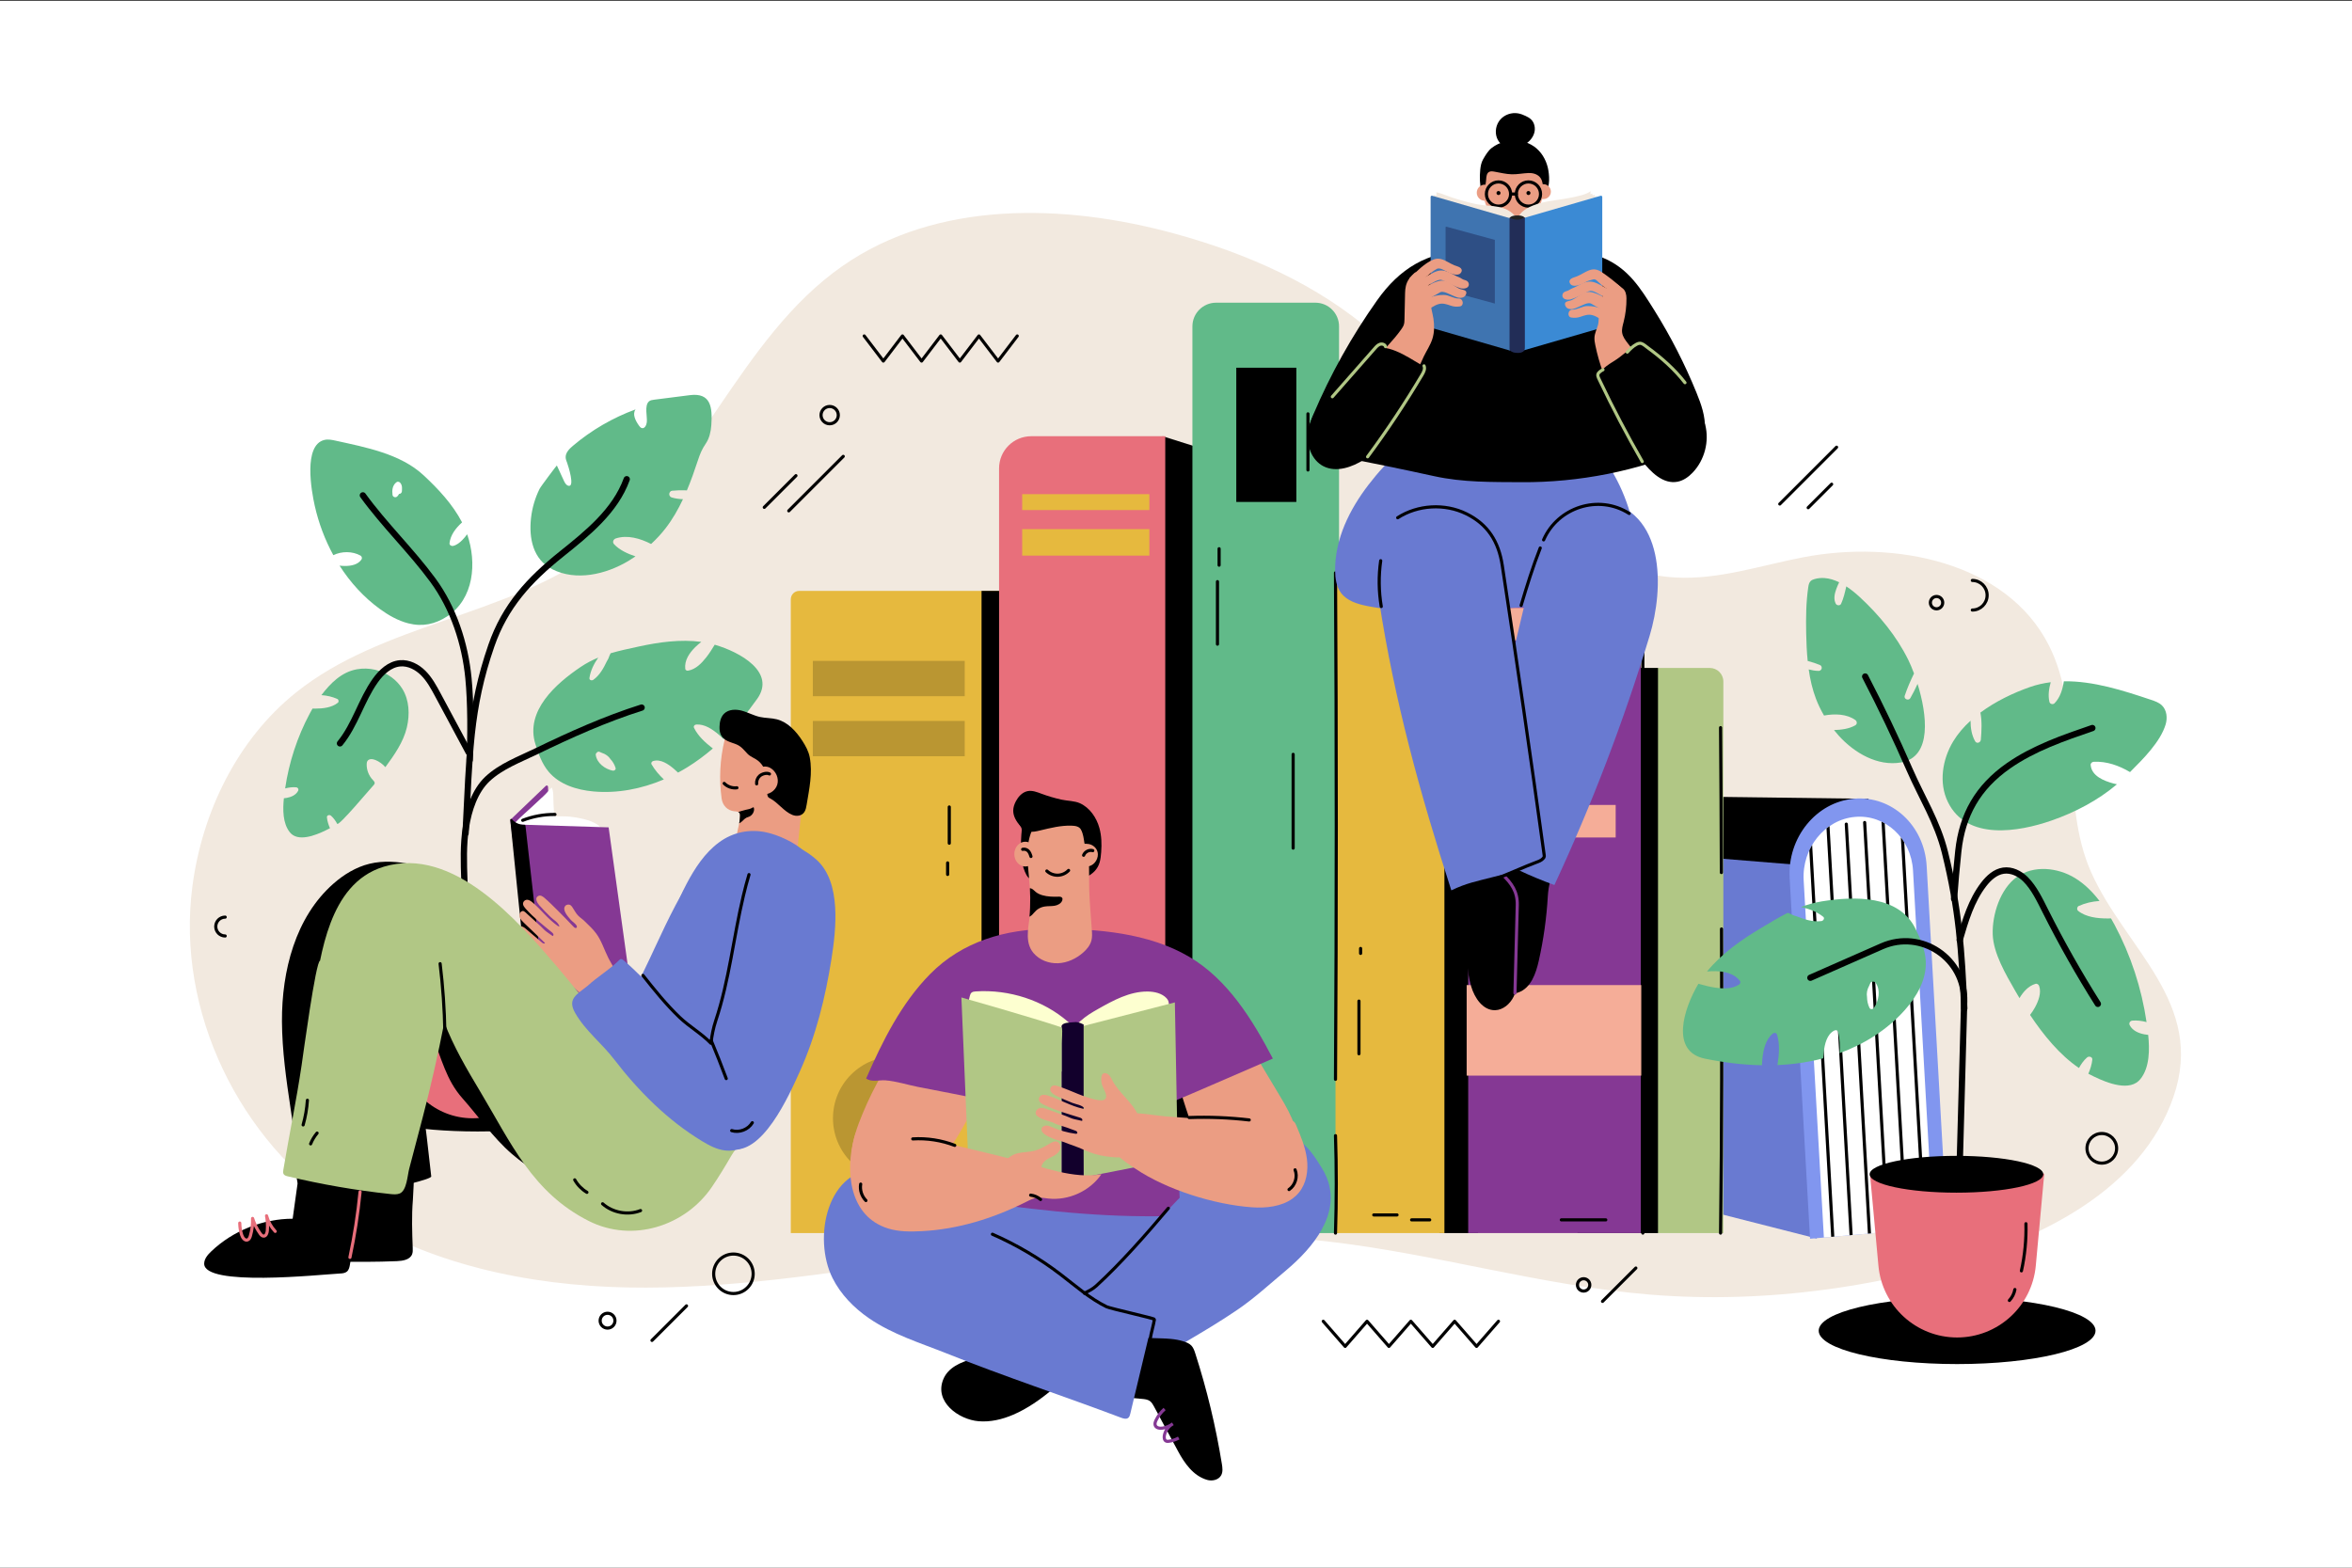 <?xml version="1.0" encoding="utf-8"?>
<!-- Generator: Adobe Illustrator 27.5.0, SVG Export Plug-In . SVG Version: 6.00 Build 0)  -->
<svg version="1.1" xmlns="http://www.w3.org/2000/svg" xmlns:xlink="http://www.w3.org/1999/xlink" x="0px" y="0px"
	 viewBox="0 0 750 500" style="enable-background:new 0 0 750 500;" xml:space="preserve">
<rect x="0" y="0" width="750" height="500" fill="#333333" stroke="none"/>
<g id="BACKGROUND">
	<rect id="XMLID_2_" y="0.259" style="fill:#FFFFFF;" width="750" height="500"/>
</g>
<g id="OBJECTS">
	<path style="fill:#F2E9DF;" d="M582.391,411.268c13.015-1.753,25.916-4.415,38.578-7.878c30.077-8.226,61.925-24.061,72.094-53.539
		c10.344-29.985-15.364-47.201-26.252-71.684c-10.044-22.587-2.299-50.368-13.506-72.402c-13.496-26.534-49.049-33.633-78.286-28.03
		c-13.548,2.596-26.966,7.221-40.74,6.456c-21.113-1.172-39.526-14.842-53.902-30.349C466,138.336,454.163,120.42,438.24,106.505
		c-18.045-15.77-40.581-25.67-63.696-31.997c-35.335-9.673-75.808-10.615-105.872,10.321c-33.188,23.112-46.34,67.346-79.038,91.146
		c-28.529,20.765-67.792,22.85-95.307,44.941c-18.638,14.964-29.85,38.023-32.967,61.721c-5.258,39.974,14.962,81.227,48.45,103.271
		c26.396,17.376,58.632,24.082,90.228,24.716c31.596,0.634,62.988-4.424,94.284-8.811c42.797-6,86.22-10.772,129.155-5.846
		c34.429,3.95,67.99,14.082,102.529,16.921C544.789,414.43,563.707,413.785,582.391,411.268z"/>
	
		<line style="fill:none;stroke:#F2E9DF;stroke-linecap:round;stroke-linejoin:round;stroke-miterlimit:10;" x1="182.464" y1="392.815" x2="622.327" y2="392.815"/>
	<g>
		<ellipse cx="152.318" cy="353.585" rx="36.784" ry="7.289"/>
		<g>
			<path style="fill:#61BA89;" d="M189.213,252.424c7.656,0.693,15.381-0.814,22.475-3.835c-1.514-1.413-2.869-3.002-3.916-4.792
				c-0.257-0.44,0.057-0.935,0.491-1.068c2.378-0.73,4.816,0.975,6.543,2.413c0.485,0.404,0.954,0.828,1.408,1.269
				c0.997-0.537,1.981-1.097,2.942-1.69c2.881-1.78,5.596-3.8,8.159-6.004c-0.054-0.042-0.111-0.081-0.166-0.124
				c-2.279-1.783-4.523-3.791-5.827-6.423c-0.267-0.538,0.131-1.043,0.68-1.086c2.706-0.212,5.251,1.564,7.207,3.232
				c0.496,0.423,0.978,0.872,1.448,1.337c4.003-3.894,7.6-8.231,10.821-12.796c5.975-8.468-5.418-14.872-13.571-17.235
				c-0.836,1.393-1.701,2.768-2.709,4.047c-1.471,1.867-3.341,3.821-5.795,4.232c-0.362,0.061-0.839-0.141-0.888-0.558
				c-0.318-2.725,1.324-5.102,3.176-6.935c0.605-0.599,1.264-1.154,1.945-1.687c-6.733-0.881-13.54,0.084-20.129,1.522
				c-3.089,0.674-5.985,1.275-8.792,2.107c-0.126,0.261-0.248,0.527-0.372,0.791c-0.186,0.632-0.475,1.22-0.833,1.777
				c-1.07,2.246-2.268,4.41-4.3,5.902c-0.447,0.329-1.35,0.149-1.248-0.565c0.326-2.29,1.381-4.448,2.69-6.335
				c0.043-0.062,0.092-0.123,0.136-0.185c-1.891,0.782-3.763,1.731-5.641,2.999c-7.898,5.328-17.732,14.014-14.415,24.598
				c0.98,3.127,2.109,6.298,4.216,8.807C178.378,250.223,183.902,251.943,189.213,252.424z M189.979,240.82
				c-0.045-0.307,0.087-0.604,0.323-0.77c0.19-0.243,0.509-0.396,0.802-0.285c0.309,0.116,0.61,0.247,0.904,0.389
				c1.081,0.339,2.056,1.027,2.666,1.969c0.719,0.786,1.286,1.711,1.619,2.792c0.177,0.576-0.435,0.98-0.934,0.876
				C192.933,245.286,190.359,243.412,189.979,240.82z"/>
			<path style="fill:#61BA89;" d="M100.371,161.331c1.232,5.473,3.228,10.808,5.924,15.736c2.658-1.303,6.09-1.298,8.662,0.133
				c0.405,0.225,0.588,0.83,0.322,1.228c-1.141,1.705-3.378,2.087-5.29,2.084c-0.561-0.001-1.135-0.04-1.712-0.103
				c3.415,5.342,7.712,10.085,12.841,13.817c2.762,2.01,5.785,3.74,9.094,4.587c4.499,1.152,8.537,0.279,12.35-2.208
				c8.604-5.613,9.547-17.132,6.405-26.203c-0.486,0.659-1.006,1.294-1.582,1.87c-0.805,0.806-1.778,1.586-2.913,1.845
				c-0.508,0.116-1.206-0.254-1.136-0.865c0.307-2.651,2.001-4.819,4.004-6.643c-0.011-0.021-0.021-0.042-0.032-0.063
				c-3.008-5.737-7.506-10.552-12.248-14.966c-7.354-6.844-18.456-8.917-27.995-11.022c-1.183-0.261-2.414-0.522-3.594-0.249
				C96.64,141.896,99.318,156.652,100.371,161.331z M125.224,155.68c0.161-0.671,0.522-1.332,1.061-1.773
				c0.181-0.148,0.388-0.274,0.634-0.263c0.236,0.01,0.466,0.089,0.634,0.263c0.404,0.418,0.58,0.92,0.63,1.489
				c0.036,0.413-0.015,0.831-0.017,1.244c-0.002,0.469-0.411,0.919-0.897,0.897c-0.005,0-0.009-0.003-0.014-0.003
				c-0.154,0.284-0.339,0.549-0.576,0.79c-0.224,0.228-0.566,0.315-0.873,0.231c-0.271-0.075-0.585-0.329-0.627-0.626
				C125.076,157.173,125.044,156.428,125.224,155.68z"/>
			<path style="fill:#61BA89;" d="M90.522,254.604c0.316-0.034,0.632-0.075,0.946-0.133c1.408-0.263,2.898-0.901,3.591-2.235
				c0.277-0.534-0.073-1.089-0.652-1.136c-1.162-0.095-2.335,0.057-3.48,0.359c1.225-8.337,3.884-16.462,7.855-23.894
				c0.282-0.527,0.573-1.052,0.873-1.573c0.278,0.009,0.554,0.014,0.824,0.014c2.43,0,5.307-0.294,7.268-1.877
				c0.358-0.289,0.262-0.995-0.153-1.186c-1.602-0.736-3.348-1.119-5.108-1.237c2.908-3.806,6.421-7.358,11.326-8.247
				c3.844-0.697,7.96,0.263,11.099,2.589c1.359,1.007,2.541,2.261,3.422,3.705c2.187,3.585,2.372,8.11,1.419,12.2
				c-1.095,4.699-4.039,8.879-6.868,12.718c-0.856-0.988-1.946-1.773-3.154-2.272c-0.859-0.354-2.033-0.476-2.548,0.297
				c-0.21,0.316-0.252,0.712-0.257,1.091c-0.023,1.827,0.697,3.652,1.962,4.97c0.305,0.318,0.67,0.693,0.582,1.125
				c-0.047,0.233-0.22,0.417-0.386,0.587c-0.934,0.962-11.082,13.14-11.556,12.277c-0.529-0.965-1.156-1.865-1.99-2.593
				c-0.444-0.388-1.359-0.172-1.289,0.534c0.121,1.217,0.495,2.355,0.972,3.458c-0.024,0.013-0.047,0.028-0.071,0.041
				c-2.935,1.533-8.506,4.179-11.689,2.19c-0.375-0.235-0.717-0.534-1.018-0.906C90.114,262.579,90.168,258.128,90.522,254.604z"/>
			<path style="fill:#61BA89;" d="M179.706,153.102c0.029,0.064,0.059,0.128,0.088,0.191c0.316,0.686,0.721,1.45,1.453,1.637
				c2.164,0.555-0.038-6.308-0.396-7.303c-0.191-0.53-0.423-1.056-0.47-1.617c-0.13-1.538,1.115-2.815,2.293-3.812
				c5.915-5.007,12.719-8.962,19.996-11.626c-1.107,1.512-0.019,3.603,1.058,5.137c0.252,0.358,0.543,0.744,0.972,0.836
				c0.9,0.192,1.445-0.968,1.553-1.881c0.207-1.744-0.83-5.293,0.678-6.632c0.435-0.386,1.05-0.476,1.627-0.549
				c3.813-0.485,7.627-0.969,11.44-1.454c6.712-0.853,7.224,3.906,6.824,9.593c-0.14,1.994-0.618,4.175-1.764,5.851
				c-1.196,1.75-1.834,3.28-2.516,5.361c-1.055,3.221-2.191,6.441-3.506,9.572c-0.086-0.005-0.172-0.012-0.258-0.015
				c-1.508-0.069-3.015-0.026-4.516,0.131c-0.48,0.05-0.842,0.602-0.855,1.048c-0.014,0.484,0.318,0.953,0.784,1.092
				c1.182,0.353,2.384,0.503,3.594,0.552c-1.55,3.292-3.351,6.447-5.584,9.324c-1.382,1.78-2.921,3.432-4.577,4.96
				c-3.496-1.798-7.602-2.972-11.261-1.769c-0.771,0.253-1.163,1.179-0.562,1.832c1.742,1.89,4.383,3.063,6.843,3.895
				c-0.723,0.492-1.455,0.972-2.206,1.42c-7.32,4.374-16.751,6.526-24.352,2.662c-6.17-3.136-7.452-9.919-6.764-16.233
				c0.355-3.255,1.285-6.453,2.739-9.387c0.396-0.799,5.478-7.524,5.506-7.463C178.278,150.003,178.992,151.553,179.706,153.102z"/>
			<path style="fill:none;stroke:#000000;stroke-width:2;stroke-linecap:round;stroke-linejoin:round;stroke-miterlimit:10;" d="
				M204.599,225.68c-11.585,3.664-22.691,8.658-33.61,13.951c-5.234,2.537-11.236,4.759-15.54,8.808
				c-4.072,3.831-6.01,9.969-6.867,15.359c-0.896,5.632-0.7,11.373-0.501,17.072c0.314,9.023,1.65,17.649,1.897,26.633
				c0.291,10.589,0.582,21.179,0.874,31.768"/>
			<path style="fill:none;stroke:#000000;stroke-width:2;stroke-linecap:round;stroke-linejoin:round;stroke-miterlimit:10;" d="
				M149.77,242.429c0.351-7.871,0.369-18.286-0.395-26.128c-1.076-11.042-4.766-22.316-11.335-31.256
				c-6.932-9.434-15.46-17.57-22.329-27.056"/>
			<path style="fill:none;stroke:#000000;stroke-width:2;stroke-linecap:round;stroke-linejoin:round;stroke-miterlimit:10;" d="
				M199.849,152.842c-3.647,10.085-12.496,17.215-20.869,23.916c-10.251,8.203-17.933,16.579-22.285,29.132
				c-7.021,20.247-6.924,34.702-8.236,59.885"/>
			<path style="fill:#E86F7B;" d="M150.699,356.664L150.699,356.664c11.919,0,21.874-9.082,22.965-20.951l2.472-26.885h-50.873
				l2.472,26.885C128.825,347.582,138.78,356.664,150.699,356.664z"/>
			<path d="M125.552,309.017c0,2.968,11.343,5.374,25.336,5.374c13.993,0,25.336-2.406,25.336-5.374
				c0-2.968-11.343-5.374-25.336-5.374C136.896,303.643,125.552,306.049,125.552,309.017z"/>
			<path style="fill:none;stroke:#000000;stroke-width:2;stroke-linecap:round;stroke-linejoin:round;stroke-miterlimit:10;" d="
				M149.437,239.916c-3.535-6.567-6.316-11.796-9.85-18.363c-1.311-2.436-2.65-4.909-4.604-6.867
				c-1.954-1.958-4.647-3.363-7.403-3.127c-3.323,0.284-6.012,2.824-7.942,5.544c-4.433,6.247-6.373,14.07-11.233,19.99"/>
		</g>
	</g>
	<g>
		<g>
			<polygon points="588.191,309.406 595.83,254.77 501.262,253.57 520.776,309.406 			"/>
			<polygon style="fill:#697AD1;" points="520.525,324.614 519.617,379.814 579.322,395.022 586.615,324.614 			"/>
			<polygon style="fill:#697AD1;" points="583.04,355.593 591.151,277.3 509.132,270.611 517.588,355.593 			"/>
			<g>
				<path style="fill:#8196EF;" d="M620.875,391.22l-43.693,3.866l-6.505-115.036c-0.73-12.912,8.459-24.244,20.524-25.311h0
					c12.065-1.068,22.438,8.534,23.168,21.446L620.875,391.22z"/>
				<path style="fill:#FFFFFF;" d="M616.463,391.61l-34.869,3.085l-6.444-113.954c-0.583-10.304,6.75-19.348,16.379-20.2l0,0
					c9.629-0.852,17.907,6.811,18.49,17.115L616.463,391.61z"/>
				<g>
					<defs>
						<path id="SVGID_1_" d="M616.463,391.61l-34.869,3.085l-6.444-113.954c-0.583-10.304,6.75-19.348,16.379-20.2l0,0
							c9.629-0.852,17.907,6.811,18.49,17.115L616.463,391.61z"/>
					</defs>
					<clipPath id="SVGID_00000039126889282302553830000011461649643986154642_">
						<use xlink:href="#SVGID_1_"  style="overflow:visible;"/>
					</clipPath>
					<g style="clip-path:url(#SVGID_00000039126889282302553830000011461649643986154642_);">
						
							<line style="fill:none;stroke:#000000;stroke-linecap:round;stroke-linejoin:round;stroke-miterlimit:10;" x1="577.034" y1="263.883" x2="584.416" y2="394.409"/>
						
							<line style="fill:none;stroke:#000000;stroke-linecap:round;stroke-linejoin:round;stroke-miterlimit:10;" x1="582.889" y1="263.365" x2="590.271" y2="393.891"/>
						
							<line style="fill:none;stroke:#000000;stroke-linecap:round;stroke-linejoin:round;stroke-miterlimit:10;" x1="588.744" y1="262.847" x2="596.125" y2="393.373"/>
						
							<line style="fill:none;stroke:#000000;stroke-linecap:round;stroke-linejoin:round;stroke-miterlimit:10;" x1="594.598" y1="262.329" x2="601.98" y2="392.855"/>
						
							<line style="fill:none;stroke:#000000;stroke-linecap:round;stroke-linejoin:round;stroke-miterlimit:10;" x1="600.453" y1="261.811" x2="607.834" y2="392.337"/>
						
							<line style="fill:none;stroke:#000000;stroke-linecap:round;stroke-linejoin:round;stroke-miterlimit:10;" x1="606.307" y1="261.293" x2="613.689" y2="391.819"/>
					</g>
				</g>
			</g>
		</g>
		<path style="fill:#E6B93E;" d="M320.398,393.279h-68.233V191.136c0-1.475,1.196-2.672,2.672-2.672h65.562V393.279z"/>
		<rect x="312.996" y="188.464" width="68.234" height="204.815"/>
		<polygon points="384.53,393.279 370.735,393.279 370.735,139.13 384.53,143.48 		"/>
		<path style="fill:#61BA89;" d="M426.99,393.279h-46.755V104.094c0-4.17,3.381-7.551,7.551-7.551h31.653
			c4.17,0,7.551,3.381,7.551,7.551V393.279z"/>
		<path style="fill:#E86F7B;" d="M371.575,393.279h-52.995V149.384c0-5.663,4.591-10.254,10.254-10.254h42.741V393.279z"/>
		<polygon points="471.294,393.279 458.971,393.279 458.971,182.704 471.294,189.228 		"/>
		<rect x="425.859" y="182.704" style="fill:#E6B93E;" width="34.733" height="210.575"/>
		<path style="fill:#B1C785;" d="M549.54,393.279h-25.674V213.036h21.336c2.396,0,4.337,1.942,4.337,4.337V393.279z"/>
		<rect x="503.026" y="213.036" width="25.674" height="180.243"/>
		<rect x="324.262" y="358.357" style="fill:#E6B93E;" width="40.555" height="18.587"/>
		<rect x="325.951" y="157.609" style="fill:#E6B93E;" width="40.555" height="5.069"/>
		<rect x="325.951" y="168.766" style="fill:#E6B93E;" width="40.555" height="8.446"/>
		<rect x="394.223" y="117.282" width="19.151" height="42.808"/>
		<path style="fill:#853894;" d="M523.231,393.279h-55.053V185.45c0-4.17,3.381-7.551,7.551-7.551h39.951
			c4.17,0,7.551,3.381,7.551,7.551V393.279z"/>
		<rect x="475.645" y="193.893" style="fill:#F5AD98;" width="39.558" height="10.378"/>
		<rect x="475.645" y="256.731" style="fill:#F5AD98;" width="39.558" height="10.378"/>
		<rect x="467.686" y="314.183" style="fill:#F5AD98;" width="56.126" height="28.874"/>
		<rect x="259.191" y="210.783" style="fill:#BA9632;" width="48.44" height="11.265"/>
		<rect x="259.191" y="229.934" style="fill:#BA9632;" width="48.44" height="11.265"/>
		<path style="fill:none;stroke:#000000;stroke-linecap:round;stroke-linejoin:round;stroke-miterlimit:10;" d="M425.859,362.212
			c0.331,9.963,0.331,20.837,0,31.067"/>
		<path style="fill:none;stroke:#000000;stroke-linecap:round;stroke-linejoin:round;stroke-miterlimit:10;" d="M425.859,182.704
			c0.331,53.546,0.331,107.916,0,161.531"/>
		
			<line style="fill:none;stroke:#000000;stroke-linecap:round;stroke-linejoin:round;stroke-miterlimit:10;" x1="523.867" y1="182.704" x2="523.867" y2="393.279"/>
		<path style="fill:none;stroke:#000000;stroke-linecap:round;stroke-linejoin:round;stroke-miterlimit:10;" d="M548.95,296.288
			c0.117,32.391,0.117,63.925-0.3,96.991"/>
		<path style="fill:none;stroke:#000000;stroke-linecap:round;stroke-linejoin:round;stroke-miterlimit:10;" d="M548.65,232.076
			c0.121,15.404,0.206,30.809,0.257,46.213"/>
		
			<ellipse transform="matrix(0.707 -0.707 0.707 0.707 -168.611 306.271)" style="fill:#BA9632;" cx="285.397" cy="356.667" rx="19.714" ry="19.714"/>
		
			<line style="fill:none;stroke:#000000;stroke-linecap:round;stroke-linejoin:round;stroke-miterlimit:10;" x1="388.746" y1="175.012" x2="388.746" y2="180.258"/>
		
			<line style="fill:none;stroke:#000000;stroke-linecap:round;stroke-linejoin:round;stroke-miterlimit:10;" x1="388.222" y1="185.505" x2="388.222" y2="205.448"/>
		
			<line style="fill:none;stroke:#000000;stroke-linecap:round;stroke-linejoin:round;stroke-miterlimit:10;" x1="417.077" y1="131.991" x2="417.077" y2="149.898"/>
		
			<line style="fill:none;stroke:#000000;stroke-linecap:round;stroke-linejoin:round;stroke-miterlimit:10;" x1="412.355" y1="240.592" x2="412.355" y2="270.497"/>
		
			<line style="fill:none;stroke:#000000;stroke-linecap:round;stroke-linejoin:round;stroke-miterlimit:10;" x1="433.866" y1="302.501" x2="433.866" y2="304.075"/>
		
			<line style="fill:none;stroke:#000000;stroke-linecap:round;stroke-linejoin:round;stroke-miterlimit:10;" x1="433.341" y1="319.289" x2="433.341" y2="336.086"/>
		
			<line style="fill:none;stroke:#000000;stroke-linecap:round;stroke-linejoin:round;stroke-miterlimit:10;" x1="438.063" y1="387.493" x2="445.483" y2="387.493"/>
		
			<line style="fill:none;stroke:#000000;stroke-linecap:round;stroke-linejoin:round;stroke-miterlimit:10;" x1="450.13" y1="389.067" x2="455.901" y2="389.067"/>
		
			<line style="fill:none;stroke:#000000;stroke-linecap:round;stroke-linejoin:round;stroke-miterlimit:10;" x1="497.873" y1="389.067" x2="512.048" y2="389.067"/>
		
			<line style="fill:none;stroke:#000000;stroke-linecap:round;stroke-linejoin:round;stroke-miterlimit:10;" x1="302.704" y1="257.381" x2="302.704" y2="268.935"/>
		
			<line style="fill:none;stroke:#000000;stroke-linecap:round;stroke-linejoin:round;stroke-miterlimit:10;" x1="302.18" y1="275.219" x2="302.18" y2="278.892"/>
	</g>
	<g>
		<path d="M474.924,301.909c-0.209,7.233,1.252,17.51,9.326,14.597c3.915-1.412,5.521-5.999,6.431-10.06
			c1.523-6.794,2.489-13.712,2.887-20.663c0.187-3.269,1.128-6.465,1.774-9.666c0.546-2.702,1.091-5.5,0.489-8.189
			c-0.602-2.69-2.679-5.255-5.424-5.508c-2.236-0.206-4.383,1.164-5.72,2.969c-1.336,1.805-2.013,4.001-2.667,6.15
			c-2.544,8.361-5.093,16.746-6.634,25.349C475.174,298.079,474.983,299.873,474.924,301.909z"/>
		<path d="M467.837,306.899c0.184,2.618,0.552,5.205,1.297,7.733c1.086,3.687,3.742,7.631,7.585,7.562
			c2.568-0.046,4.795-1.993,5.934-4.296c1.307-2.64,1.282-5.068,1.159-7.869c-0.153-3.489,0.427-6.955,0.523-10.464
			c0.214-7.825-0.735-15.641-2.166-23.322c-0.753-4.042-2.127-8.565-4.267-12.102c-1.592-2.63-4.028-4.895-7.021-5.595
			c-0.701-0.164-1.441-0.239-2.139-0.063c-1.238,0.311-2.155,1.352-2.827,2.437c-2.468,3.982-2.617,9-1.868,13.625
			c0.748,4.625,2.307,9.091,3.009,13.723C467.986,294.402,467.404,300.736,467.837,306.899z"/>
		<path style="fill:none;stroke:#853894;stroke-linecap:round;stroke-linejoin:round;stroke-miterlimit:10;" d="M483.091,316.755
			c0.244-9.346,0.488-18.691,0.732-28.037c0.114-4.36-1.785-6.998-4.839-9.926"/>
		<g>
			<g>
				<path style="fill:#697AD1;" d="M489.5,133.788c4.759,0.77,9.608,1.808,13.914,4.058c4.269,2.23,5.533,5.075,8.173,8.736
					c6.177,8.566,9.161,18.198,10.693,28.584c0.496,3.36,0.789,7.091-1.177,9.86c-1.734,2.442-4.796,3.503-7.686,4.29
					c-14.678,3.999-30.033,4.625-45.234,5.228c-10.759,0.427-21.639,0.846-32.198-1.261c-3.128-0.624-6.452-1.623-8.363-4.176
					c-1.507-2.013-1.863-4.658-1.881-7.172c-0.073-10.096,4.631-19.477,10.633-27.307c6.018-7.85,13.513-14.88,22.547-19.101
					C468.291,131.149,479.465,132.165,489.5,133.788z"/>
				<path style="fill:#697AD1;" d="M484.211,277.499c3.738,1.774,7.561,3.367,11.453,4.771
					c11.964-25.73,22.117-52.302,30.357-79.454c4.596-15.146,5.178-40.003-15.385-43.29c-14.535-2.324-20.233,14.286-22.629,25.029
					c-6.231,27.943-13.485,55.34-21.193,82.952C472.341,271.285,478.164,274.629,484.211,277.499z"/>
				<path style="fill:#697AD1;" d="M492.301,275.619c0.601-0.723,0.635-2.02,0.248-4.639c-3.857-26.098-7.648-52.205-11.472-78.307
					c-1.206-8.234-2.001-15.643-6.883-22.47c-6.208-8.682-14.79-9.402-24.911-6.681c-1.381,0.371-2.786,0.803-3.911,1.686
					c-1.174,0.922-1.942,2.26-2.598,3.601c-3.589,7.34-4.22,14.922-2.999,22.884c4.849,31.602,13.088,61.628,23.016,92.277
					c4.858-2.331,7.949-2.864,13.131-4.207c3.706-0.96,7.426-1.902,11.178-2.664C489.912,276.529,491.549,276.522,492.301,275.619z"
					/>
				<path style="fill:none;stroke:#000000;stroke-linecap:round;stroke-linejoin:round;stroke-miterlimit:10;" d="M445.694,165.123
					c6.423-4.129,15.022-4.624,21.876-1.258c6.854,3.366,10.309,8.865,11.458,16.414c4.664,30.64,9.103,61.314,13.317,92.02
					c0.11,0.805,0.219,0.983-0.344,1.569c-0.563,0.585-1.355,0.88-2.118,1.156c-3.334,1.209-9.616,4.072-12.95,5.281"/>
			</g>
			<g>
				<g>
					<path style="fill:#EB9D83;" d="M488.521,48.926c1.335,0.794,2.65,1.712,3.503,3.011c1.651,2.513,1.219,5.824,0.498,8.743
						c-0.346,1.401-0.744,2.789-1.194,4.16c-1.045,3.187-2.646,6.578-5.739,7.876c-3.398,1.426-7.505-0.362-9.704-3.318
						c-3.065-4.12-4.404-12.492-2.293-17.35C476.065,46.359,483.94,46.2,488.521,48.926z"/>
					<path d="M488.321,55.214c1.336,0.15,2.618,0.766,3.206,2.057c0.597,1.31,0.379,2.983,1.331,4.064
						c1.524-1.771,1.213-5.703,0.711-7.844c-0.624-2.661-2.119-5.165-4.372-6.754c-2.652-1.871-6.125-2.358-9.249-1.597
						c-1.548,0.377-3.003,1.063-4.267,2.034c-1.161,0.891-2.028,2.381-2.762,3.654c-0.572,0.992-0.784,2.148-0.904,3.286
						c-0.256,2.451-0.12,4.942,0.403,7.35c0.337,1.552,0.905-0.233,0.976-0.739c0.168-1.199,0.432-2.363,0.514-3.578
						c0.058-0.858,0.154-1.869,0.897-2.302c0.504-0.293,1.134-0.203,1.708-0.104c1.819,0.314,3.688,0.802,5.538,0.848
						c1.796,0.045,3.569-0.338,5.36-0.407C487.711,55.169,488.018,55.18,488.321,55.214z"/>
					<circle style="fill:#EB9D83;" cx="492.158" cy="61.122" r="2.379"/>
					<path style="fill:#EB9D83;" d="M476.053,61.46c0,1.421-1.152,2.574-2.574,2.574c-1.421,0-2.573-1.152-2.573-2.574
						c0-1.421,1.152-2.574,2.573-2.574C474.901,58.886,476.053,60.039,476.053,61.46z"/>
					<path d="M477.333,43.968c-0.736-1.951-0.281-4.287,1.095-5.854c1.376-1.567,3.603-2.318,5.656-1.957
						c0.83,0.146,1.623,0.458,2.386,0.816c0.643,0.301,1.281,0.644,1.786,1.143c1.064,1.052,1.393,2.717,1.016,4.165
						c-0.378,1.448-1.387,2.678-2.614,3.535c-1.335,0.933-3.498,2.059-5.176,1.683C479.641,47.087,478.002,45.741,477.333,43.968z"
						/>
					<g>
						<g>
							<path style="fill:none;stroke:#000000;stroke-linecap:round;stroke-linejoin:round;stroke-miterlimit:10;" d="
								M481.701,61.883c0,2.132-1.728,3.86-3.861,3.86c-2.132,0-3.86-1.728-3.86-3.86s1.728-3.861,3.86-3.861
								C479.973,58.023,481.701,59.751,481.701,61.883z"/>
							<path d="M478.484,61.561c0,0.355-0.288,0.644-0.644,0.644c-0.355,0-0.643-0.288-0.643-0.644c0-0.355,0.288-0.643,0.643-0.643
								C478.196,60.918,478.484,61.206,478.484,61.561z"/>
						</g>
						<g>
							<path style="fill:none;stroke:#000000;stroke-linecap:round;stroke-linejoin:round;stroke-miterlimit:10;" d="
								M491.245,61.883c0,2.132-1.728,3.86-3.861,3.86s-3.86-1.728-3.86-3.86s1.728-3.861,3.86-3.861S491.245,59.751,491.245,61.883
								z"/>
							<path d="M488.028,61.561c0,0.355-0.288,0.644-0.643,0.644c-0.355,0-0.643-0.288-0.643-0.644c0-0.355,0.288-0.643,0.643-0.643
								C487.74,60.918,488.028,61.206,488.028,61.561z"/>
						</g>
						
							<line style="fill:none;stroke:#000000;stroke-linecap:round;stroke-linejoin:round;stroke-miterlimit:10;" x1="481.701" y1="61.883" x2="483.524" y2="61.883"/>
					</g>
				</g>
				<g>
					<path d="M467.791,79.987c-12.639,0.204-21.502,5.704-28.633,15.757c-8.066,11.372-14.905,23.614-20.353,36.448
						c-1.126,2.653-2.197,5.682-1.066,8.333c1.423,3.336,5.532,4.413,9.095,5.092c10.173,1.938,20.319,4.017,30.435,6.238
						c9.332,2.049,18.396,1.868,27.928,1.934c18.073,0.126,37.271-3.529,53.815-10.885c1.255-0.558,2.547-1.176,3.396-2.255
						c0.857-1.088,1.155-2.517,1.23-3.9c0.216-3.967-1.174-7.832-2.672-11.512c-3.703-9.102-8.191-17.884-13.399-26.217
						c-4.458-7.134-8.398-13.554-16.613-16.883c-3.314-1.343-7.079-2.223-10.664-2.331c-2.709-0.082-5.157,0.778-7.922,0.596
						C484.184,79.865,475.99,79.855,467.791,79.987z"/>
					<g>
						<path style="fill:#F2E9DF;" d="M505.973,61.686c0.438-0.194,0.857-0.426,1.242-0.712c-0.057,0.329-0.074,0.665-0.053,0.998
							c0.201-0.086,0.402-0.172,0.603-0.258c-0.093,0.04,0.041,0.542,0.125,0.589c0.134,0.075,0.514-0.191,0.672-0.223
							c-0.077,0.219-0.047,0.473,0.078,0.668c0.165-0.07,0.331-0.14,0.496-0.21c-0.329,0.139,0.58,2.016,0.687,2.296
							c0.321,0.844,0.313,1.949,0.284,2.838c-0.063,1.899-0.59,3.771-1.406,5.481c-1.215,2.546-3.036,4.754-4.969,6.81
							c-2.941,3.128-6.555,5.111-10.672,6.254c-8.618,2.394-18.271,2.794-26.126-1.486c-2.416-1.316-4.638-3.087-6.126-5.401
							c-1.567-2.437-2.21-5.299-2.524-8.144c-0.207-1.243-0.153-2.52-0.29-3.769c-0.119-1.086-0.344-2.179-0.476-3.278
							c-0.035-0.294-0.605-0.224-0.498-0.221c-0.027-0.281,0.192-1.457,0.227-1.738c0.15-0.014,0.702,0.107,0.794,0.227
							c0.009-0.289-0.009-0.807,0-1.096c1.837,0.412,3.582,1.261,5.365,1.814c3.226,0.999,6.485,2.013,9.846,2.34
							c2.03,0.198,4.097,0.276,6.037,0.905c2.075,0.673,4.431,2.29,4.706,4.639c-0.339-2.902,2.593-4.583,4.9-5.49
							c3.253-1.279,6.637-1.565,10.058-2.119c1.678-0.271,3.348-0.599,4.991-1.036C504.63,62.181,505.323,61.974,505.973,61.686z"/>
						<path style="fill:#3B8AD4;" d="M485.52,111.842l25.117-7.27c0.172-0.05,0.29-0.207,0.29-0.386V62.822
							c0-0.267-0.257-0.46-0.513-0.386l-24.893,7.205V111.842z"/>
						<path style="fill:#222221;" d="M481.464,69.392c-0.624,0.735,1.973,0.903,2.23,0.903c0.332,0,2.68-0.131,2.487-0.826
							c-0.028-0.099-0.107-0.175-0.188-0.239c-0.669-0.528-1.597-0.542-2.449-0.504c-0.714,0.032-1.488,0.109-2.013,0.595
							C481.507,69.346,481.484,69.369,481.464,69.392z"/>
						<path style="fill:#3F74B0;" d="M481.597,111.842l-25.117-7.27c-0.172-0.05-0.29-0.207-0.29-0.386V62.822
							c0-0.267,0.257-0.46,0.513-0.386l24.893,7.205V111.842z"/>
						<path style="fill:#222D57;" d="M485.081,69.876c-0.757,0.285-1.595,0.239-2.368,0.061c-0.201-0.046-0.398-0.109-0.591-0.183
							c-0.213-0.082-0.46-0.196-0.669-0.354c-0.056,0.12-0.089,0.253-0.089,0.395c0,0,0,41.54,0,41.541
							c0,0.626,1.008,1.022,1.505,1.122c0.767,0.153,1.911,0.183,2.622-0.184c0.655-0.338,0.755-0.866,0.755-1.498
							c0-1.06,0-2.12,0-3.18c0-1.769,0-3.539,0-5.308c0-2.216,0-4.433,0-6.65c0-2.402,0-4.803,0-7.205c0-2.325,0-4.649,0-6.973
							c0-1.985,0-3.97,0-5.955c0-1.383,0-2.767,0-4.151c0-0.52,0-1.039,0-1.559c0-0.107-0.018-0.21-0.051-0.306
							c-0.038-0.109-0.166-0.158-0.259-0.09C485.673,69.594,485.389,69.761,485.081,69.876z"/>
						<path style="opacity:0.57;fill:#223365;" d="M476.676,96.819l-15.536-4.231c-0.106-0.029-0.179-0.108-0.179-0.194V72.49
							c0-0.129,0.159-0.214,0.318-0.171l15.398,4.193V96.819z"/>
					</g>
					<g>
						<path style="fill:#EB9D83;" d="M442.486,117.816c1.222,0.733,2.479,1.474,3.879,1.737c0.96,0.181,1.815,0.65,2.816,0.368
							c1.298-0.366,2.319-1.39,3.035-2.532c0.716-1.142,1.181-2.42,1.766-3.635c0.915-1.902,2.134-3.671,2.773-5.683
							c0.663-2.085,0.654-4.311,0.334-6.457c-0.287-1.92-1.003-3.748-0.783-5.712c0.094-0.841,0.273-1.194,0.054-2.038
							c-0.424-1.634-1.052-3.21-1.886-4.678c-0.29-0.51-0.659-1.18-1.145-1.532c-0.506-0.367-1.237-0.47-1.8-0.782
							c-0.394-0.219-2.121,1.915-2.326,2.232c-0.89,1.379-1.126,2.776-1.161,4.397c-0.061,2.767-0.122,5.533-0.183,8.3
							c-0.013,0.58-0.027,1.169-0.199,1.722c-0.18,0.578-0.524,1.09-0.875,1.583c-1.23,1.724-2.61,3.335-4.041,4.896
							c-0.812,0.885-1.655,1.776-2.155,2.868c-0.5,1.092-0.599,2.449,0.066,3.449c0.431,0.649,1.122,1.071,1.791,1.472
							C442.459,117.8,442.472,117.808,442.486,117.816z"/>
						<path style="fill:#EB9D83;" d="M465.184,95.218c-1.649,0.041-3.086-1.133-4.746-1.153c-3.392-0.042-6.655,1.275-8.418,4.282
							c-0.553,0.943,0.097,2.073,1.139,2.25c1.193,0.203,1.785-1.17,2.5-1.885c0.282-0.282,0.617-0.505,0.956-0.715
							c0.721-0.449,1.481-0.858,2.308-1.055c1.253-0.299,2.45,0.119,3.622,0.525c1.006,0.348,1.93,0.432,2.979,0.265
							C466.959,97.503,466.604,95.183,465.184,95.218z"/>
						<path style="fill:#EB9D83;" d="M467.553,93.628c0.072-0.315,0.028-0.629-0.221-0.848c-0.392-0.344-1.186-0.409-1.676-0.581
							c-0.612-0.215-1.133-0.583-1.686-0.925c-1.317-0.814-2.527-1.863-4.18-1.782c-1.556,0.076-3.1,0.924-4.478,1.588
							c-1.551,0.747-3.018,1.609-4.377,2.666c-1.732,1.347,0.481,4.004,2.294,2.974c1.346-0.765,2.639-1.618,3.999-2.362
							c0.416-0.228,0.826-0.468,1.249-0.684c0.298-0.152,0.569-0.4,0.88-0.506c0.805-0.275,1.787,0.17,2.51,0.49
							c0.539,0.239,1.078,0.477,1.617,0.715c0.539,0.239,1.086,0.48,1.668,0.578c0.582,0.098,1.212,0.04,1.705-0.283
							C467.152,94.471,467.456,94.049,467.553,93.628z"/>
						<path style="fill:#EB9D83;" d="M468.373,90.559c-0.053-0.408-0.298-0.8-0.691-1.01c-0.299-0.16-0.632-0.24-0.955-0.345
							c-0.385-0.126-0.654-0.345-0.991-0.545c-0.373-0.221-0.808-0.344-1.199-0.533c-1.458-0.703-3.062-1.784-4.722-1.859
							c-1.676-0.076-3.313,0.974-4.735,1.735c-1.556,0.833-3.222,1.713-4.549,2.886c-1.162,1.027,0.317,2.697,1.585,2.054
							c1.495-0.758,2.868-1.772,4.356-2.558c0.765-0.404,1.63-0.965,2.494-1.123c0.816-0.15,1.454,0.288,2.17,0.633
							c1.455,0.701,2.909,1.539,4.46,2.005c0.729,0.219,1.719,0.225,2.345-0.264C468.295,91.362,468.424,90.953,468.373,90.559z"/>
						<path style="fill:#EB9D83;" d="M466.084,85.983c-0.084-0.267-0.289-0.497-0.529-0.65c-0.529-0.337-1.23-0.493-1.812-0.733
							c-0.691-0.286-1.347-0.646-2.001-1.007c-1.48-0.815-2.939-1.493-4.622-0.819c-2.948,1.181-5.335,3.839-7.661,5.933
							c0.557,1.007,1.044,2.052,1.566,3.079c0.215-0.321,0.451-0.616,0.762-0.834c0.986-0.689,1.796-1.636,2.718-2.41
							c1.12-0.94,2.381-2.137,3.696-2.79c1.136-0.564,2.884,0.865,3.962,1.28c1.146,0.441,3.174,1.175,3.853-0.331
							c0.067-0.15,0.112-0.312,0.109-0.476C466.124,86.143,466.109,86.062,466.084,85.983z"/>
					</g>
					<g>
						<path style="fill:#EB9D83;" d="M522.496,119.921c-0.36,0.172-0.728,0.336-1.048,0.56c-1.027,0.721-1.869,1.301-3.131,1.651
							c-0.954,0.265-1.959,0.346-2.943,0.238c-1.185-0.131-2.392-0.574-3.153-1.491c-0.449-0.542-0.714-1.21-0.959-1.869
							c-1.085-2.915-1.943-5.916-2.562-8.964c-0.163-0.803-0.31-1.618-0.257-2.436c0.092-1.418,0.772-2.684,1.143-4.033
							c0.287-1.04,0.055-2.368,0.511-3.331c0.194-0.41,0.44-0.821,0.441-1.274c0.001-0.358-0.153-0.696-0.235-1.046
							c-0.281-1.2,0.385-2.539,0.913-3.577c0.255-0.502,0.646-1.005,0.829-1.533c0.23-0.663,0.335-1.104,0.832-1.663
							c0.905-1.015,2.042-1.1,3.124-0.312c0.484,0.353,0.908,0.758,1.392,1.1c0.982,0.694,1.244,2.083,1.254,3.192
							c0.025,2.534-0.28,5.071-0.905,7.527c-0.29,1.139-0.651,2.306-0.473,3.467c0.197,1.281,1.021,2.364,1.817,3.387
							c0.936,1.202,1.873,2.404,2.809,3.607c1.029,1.321,2.101,2.749,2.224,4.419c0.025,0.345,0.008,0.699-0.113,1.023
							C523.737,119.291,523.13,119.619,522.496,119.921z"/>
						<path style="fill:#EB9D83;" d="M501.403,98.762c1.649,0.041,3.086-1.133,4.746-1.153c3.392-0.042,6.655,1.275,8.418,4.282
							c0.553,0.943-0.097,2.073-1.139,2.25c-1.193,0.202-1.785-1.17-2.5-1.885c-0.282-0.282-0.617-0.505-0.956-0.715
							c-0.721-0.449-1.481-0.858-2.308-1.055c-1.253-0.299-2.45,0.119-3.622,0.525c-1.006,0.348-1.93,0.432-2.979,0.265
							C499.628,101.046,499.983,98.726,501.403,98.762z"/>
						<path style="fill:#EB9D83;" d="M499.059,97.237c-0.072-0.314-0.028-0.628,0.221-0.847c0.391-0.343,1.184-0.409,1.674-0.581
							c0.612-0.215,1.132-0.582,1.684-0.924c1.315-0.813,2.523-1.861,4.175-1.78c1.554,0.076,3.095,0.923,4.471,1.585
							c1.549,0.746,3.014,1.607,4.371,2.663c1.729,1.346-0.48,3.999-2.291,2.969c-1.344-0.764-2.636-1.616-3.993-2.359
							c-0.416-0.228-0.825-0.467-1.247-0.683c-0.297-0.152-0.568-0.399-0.879-0.505c-0.804-0.274-1.784,0.169-2.507,0.489
							c-0.538,0.238-1.076,0.476-1.614,0.714c-0.539,0.238-1.085,0.479-1.665,0.577c-0.581,0.098-1.21,0.04-1.703-0.283
							C499.459,98.079,499.155,97.658,499.059,97.237z"/>
						<path style="fill:#EB9D83;" d="M498.214,94.103c0.053-0.408,0.298-0.8,0.691-1.01c0.299-0.16,0.632-0.24,0.955-0.345
							c0.385-0.126,0.654-0.345,0.991-0.545c0.373-0.221,0.808-0.345,1.199-0.533c1.458-0.703,3.062-1.784,4.722-1.859
							c1.676-0.076,3.313,0.974,4.735,1.735c1.556,0.833,3.222,1.713,4.549,2.886c1.162,1.027-0.317,2.697-1.585,2.054
							c-1.495-0.758-2.868-1.772-4.356-2.558c-0.765-0.404-1.63-0.965-2.494-1.123c-0.816-0.15-1.454,0.287-2.17,0.633
							c-1.454,0.701-2.909,1.539-4.46,2.005c-0.729,0.219-1.719,0.225-2.345-0.264C498.292,94.905,498.163,94.497,498.214,94.103z"
							/>
						<path style="fill:#EB9D83;" d="M500.502,89.527c0.085-0.267,0.289-0.497,0.529-0.65c0.529-0.337,1.23-0.493,1.812-0.733
							c0.691-0.286,1.347-0.646,2.001-1.007c1.142-0.629,2.398-1.334,3.751-1.206c0.804,0.076,1.549,0.453,2.221,0.9
							c1.575,1.047,4.394,3.153,5.951,4.71c0.412,0.412-0.928,0.149-0.904,0.731c0.075,1.794-1.217,1.824-2.371,0.96
							c-0.372-0.278-0.733-0.589-1.028-0.947c-0.276-0.334-0.623-0.509-0.972-0.765c-0.834-0.61-1.533-1.378-2.318-2.046
							c-0.163-0.139-0.333-0.275-0.534-0.349c-0.39-0.145-0.876,0.072-1.257,0.172c-0.468,0.123-0.944,0.24-1.378,0.462
							c-0.52,0.267-1.026,0.633-1.584,0.819c-1.146,0.441-3.174,1.175-3.853-0.331c-0.068-0.15-0.112-0.312-0.109-0.476
							C500.463,89.687,500.477,89.605,500.502,89.527z"/>
					</g>
				</g>
				<path d="M453.186,116.381c1.403,0.818,2.855,1.776,3.494,3.268c1.142,2.67-0.775,5.586-2.588,7.854
					c-5.638,7.056-11.425,14.247-19.066,19.061c-3.871,2.438-8.84,4.211-12.936,2.175c-3.911-1.944-5.605-6.886-4.951-11.204
					c0.654-4.318,3.177-8.111,5.886-11.538c4.016-5.08,8.673-10.222,13.931-14.054C441.483,108.643,448.831,113.841,453.186,116.381
					z"/>
				<path d="M509.159,122.083c0.033,1.368,0.648,2.647,1.269,3.867c3.736,7.343,8.131,14.351,13.115,20.911
					c2.834,3.73,6.848,7.698,11.44,6.771c1.87-0.378,3.493-1.555,4.808-2.939c3.772-3.97,5.321-9.925,3.962-15.23
					c-0.917-3.579-3.013-6.723-5.073-9.789c-3.011-4.481-8.549-17.084-15.33-16.029c-2.823,0.439-5.674,3.581-8.016,5.075
					C512.658,116.426,509.071,118.406,509.159,122.083z"/>
				<path style="fill:none;stroke:#B1C785;stroke-linecap:round;stroke-linejoin:round;stroke-miterlimit:10;" d="M454.089,116.688
					c0.419,0.927-0.11,1.985-0.629,2.859c-5.343,9.001-11.141,17.732-17.366,26.147"/>
				<path style="fill:none;stroke:#B1C785;stroke-linecap:round;stroke-linejoin:round;stroke-miterlimit:10;" d="M441.815,110.554
					c-0.18-0.687-1.07-0.972-1.747-0.756c-0.677,0.216-1.18,0.772-1.649,1.306c-4.521,5.145-9.043,10.29-13.564,15.435"/>
				<path style="fill:none;stroke:#B1C785;stroke-linecap:round;stroke-linejoin:round;stroke-miterlimit:10;" d="M518.897,112.306
					c0.859-0.965,1.802-1.888,2.944-2.492c0.461-0.244,1-0.42,1.502-0.275c0.705,0.203,1.5,0.928,2.087,1.356
					c4.401,3.212,8.53,6.854,11.871,11.157"/>
				<path style="fill:none;stroke:#B1C785;stroke-linecap:round;stroke-linejoin:round;stroke-miterlimit:10;" d="M511.154,117.922
					c-0.576,0.296-1.529,0.861-1.637,1.571c-0.089,0.591,0.396,1.42,0.638,1.928c4.177,8.766,8.69,17.372,13.525,25.793"/>
			</g>
			<path style="fill:none;stroke:#000000;stroke-linecap:round;stroke-linejoin:round;stroke-miterlimit:10;" d="M440.453,193.441
				c-0.812-4.821-0.872-9.768-0.177-14.607"/>
			<path style="fill:none;stroke:#000000;stroke-linecap:round;stroke-linejoin:round;stroke-miterlimit:10;" d="M491.148,174.774
				c-2.358,5.99-4.258,12.158-6.096,18.324"/>
			<path style="fill:none;stroke:#000000;stroke-linecap:round;stroke-linejoin:round;stroke-miterlimit:10;" d="M519.512,163.759
				c-9.791-6.245-22.798-1.91-27.294,8.429"/>
		</g>
	</g>
	<g>
		<g>
			<path style="fill:#697AD1;" d="M342.664,377.437c-12.784-0.193-25.573-0.291-38.305-1.39c-5.599-0.483-11.226-1.16-16.822-0.64
				c-7.914,0.736-17.829,4.616-21.391,12.173c-4.6,9.76-1.672,16.46,6.048,22.892c7.178,5.98,15.787,9.967,24.218,13.832
				c6.568,3.01,13.14,6.01,19.703,9.032c4.235,1.95,8.06,5.557,12.619,6.489c12.484,2.553,26.644-2.813,37.482-8.529
				c11.413-6.02,25.25-13.616,29.668-26.612c2.062-6.066,1.5-13.277-2.579-18.218c-4.922-5.962-13.401-7.316-21.109-7.915
				C362.374,377.79,352.52,377.586,342.664,377.437z"/>
		</g>
		<g>
			<path d="M325.279,253.691c0.678-0.685,1.498-1.2,2.44-1.378c1.492-0.28,2.988,0.324,4.412,0.852
				c2.065,0.764,4.181,1.388,6.33,1.866c1.884,0.42,4.206,0.379,5.929,1.166c3.145,1.436,5.269,4.6,6.176,7.851
				c0.701,2.512,0.777,5.148,0.577,7.735c-0.181,2.338-0.44,4.36-2.143,6.121c-0.848,0.876-1.916,1.509-3.016,2.037
				c-4.785,2.295-10.441,2.712-15.511,1.145c-1.415-0.438-2.416-0.648-3.171-2.052c-1.529-2.844-1.785-6.192-1.749-9.421
				c0.013-1.167,0.06-2.333,0.141-3.497c0.072-1.027,0.355-1.849-0.361-2.678c-1.199-1.389-2.246-3.063-2.236-4.898
				c0.006-1.05,0.362-2.073,0.852-3.003C324.301,254.87,324.747,254.229,325.279,253.691z"/>
		</g>
		<path style="fill:#EB9D83;" d="M320.323,323.488c0.372-1.663,0.635-3.38,0.241-5.027c-0.69-2.888-4.826-7.308-7.764-7.846
			c-1.822-0.333-3.693,0.219-5.387,0.969c-8.973,3.973-12.538,12.097-18.222,19.34c-5.872,7.483-10.411,15.334-14.109,24.221
			c-1.777,4.271-3.387,8.71-3.579,13.332c-0.468,11.24,8.826,17.759,18.519,11.171c10.179-6.918,16.269-18.277,21.908-29.216
			c4.49-8.711,6.055-17.05,8.259-26.367C320.235,323.874,320.279,323.682,320.323,323.488z"/>
		<g>
			<path style="fill:#EB9D83;" d="M385.289,373.509c0.155,0.403,0.311,0.806,0.467,1.209c0.492,1.268,1.01,2.564,1.928,3.567
				c2.188,2.389,7.349,4.43,10.474,3.562c2.25-0.625,4.184-2.043,6.06-3.434c3.613-2.68,7.412-5.618,8.894-9.866
				c2.179-6.245-1.341-12.906-4.739-18.581c-3.447-5.757-6.895-11.514-10.342-17.271c-2.575-4.301-5.297-8.756-9.519-11.457
				c-6.462-4.135-17.309-1.178-17.17,7.774c0.02,1.301,0.355,2.574,0.693,3.83C375.743,346.614,380.169,360.195,385.289,373.509z"/>
		</g>
		<g>
			<path style="fill:#853894;" d="M312.164,351.864c-1.169,10.394-1.528,20.759-1.937,31.211c0.72,0.102,1.439,0.209,2.159,0.31
				c10.896,1.522,21.822,2.868,32.795,3.691c10.342,0.776,20.723,1.067,31.088,0.662c0-0.096-0.003-0.197-0.002-0.291
				c0.073-6.453-0.542-12.887-1.108-19.307c-0.445-5.043,0.863-12.166-2.019-16.4c10.952-4.613,21.829-9.417,32.743-14.119
				c-6.587-12.565-14.431-25.25-26.656-32.45c-13.023-7.671-29.397-8.977-44.16-8.927c-14.392,0.049-28.153,3.956-38.473,14.426
				c-9.199,9.332-15.158,21.326-20.411,33.331c1.924,1.258,4.134,0.395,6.223,0.568c3.396,0.282,6.926,1.407,10.27,2.084
				c1.651,0.334,19.659,3.738,19.631,3.975C312.258,351.041,312.211,351.453,312.164,351.864z"/>
		</g>
		<g>
			<path style="fill:#EB9D83;" d="M329.05,303.28c0.151,0.228,0.317,0.451,0.501,0.67c1.889,2.248,4.919,3.391,7.852,3.264
				c2.933-0.127,5.745-1.441,7.956-3.373c1.195-1.044,2.262-2.323,2.666-3.858c0.301-1.141,0.216-2.344,0.129-3.52
				c-0.301-4.084-0.653-8.165-0.805-12.258c-0.244-6.585,0.655-13.691-2.572-19.756c-1.953-3.671-5.734-6.396-9.46-5.606
				c-4.091,0.867-6.766,5.59-7.42,10.234c-0.654,4.644,0.203,9.365,0.503,14.055c0.148,2.312,0.256,4.627,0.156,6.943
				C328.372,294.334,326.528,299.466,329.05,303.28z"/>
		</g>
		<g>
			<path style="fill:#697AD1;" d="M423.089,375.646c-0.406-1.01-0.918-2.025-1.544-3.043c-2.207-3.586-4.567-7.323-8.236-9.391
				c-4.001-2.255-9.053-2.118-13.317-0.411c-6.858,2.746-12.373,9.275-17.729,14.165c-2.297,2.097-4.807,3.628-6.98,5.952
				c-4.599,4.921-9.322,9.726-14.163,14.409c-9.681,9.368-19.831,18.25-30.402,26.6c-0.528,0.418-1.058,0.834-1.589,1.249
				c-0.784,0.613-1.646,1.375-1.618,2.369c0.021,0.763,0.57,1.394,1.089,1.953c3.572,3.855,7.144,7.71,10.716,11.566
				c1.658,1.789,3.393,3.633,5.658,4.536c4.6,1.835,12.34-4.87,16.169-7.357c10.964-7.12,22.622-13.119,33.426-20.492
				c5.531-3.775,10.281-8.182,15.387-12.453C418.87,397.845,427.668,387.032,423.089,375.646z"/>
		</g>
		<g>
			<path d="M323.093,451.208c-3.545,1.518-7.283,2.392-11.013,2.084c-6.449-0.533-14.285-6.26-11.259-13.44
				c3.092-7.336,15.542-7.09,21.829-9.065c4.572-1.436,9.505-4.196,14.449-3.364c5.09,0.856,5.71,5.832,3.516,9.995
				c-1.23,2.334-3.204,4.18-5.223,5.878C331.895,446.236,327.654,449.255,323.093,451.208z"/>
		</g>
		<g>
			<path d="M373.389,427.037c-3.86-0.376-7.831,0.022-11.345-1.033c-3.763-1.13-6.025-5.609-10.135-6.072
				c-4.541-0.511-8.055,5.014-9.965,8.755c-1.709,3.348-2.62,7.495-0.835,10.803c2.363,4.378,8.116,5.325,13.07,5.771
				c3.323,0.3,6.646,0.599,9.969,0.899c0.889,0.08,1.828,0.178,2.548,0.706c0.589,0.432,0.954,1.098,1.3,1.742
				c2.542,4.729,5.085,9.457,7.627,14.186c2.06,3.831,4.848,7.903,9.29,9.199c1.642,0.479,3.693,0.021,4.505-1.485
				c0.579-1.074,0.409-2.381,0.214-3.586c-1.933-11.947-4.771-23.747-8.482-35.267c-0.287-0.891-0.598-1.813-1.243-2.492
				c-0.678-0.714-1.642-1.071-2.581-1.369C376.043,427.389,374.723,427.167,373.389,427.037z"/>
		</g>
		<g>
			<path style="fill:#697AD1;" d="M365.218,430.797c0.743-3.113,1.486-6.226,2.229-9.338c-15.164-6.76-30.469-13.602-43.779-23.529
				c-10.049-7.495-19.567-16.755-31.049-22.018c-3.587-1.644-7.386-2.997-11.328-3.172c-17.72-0.786-22.204,22.164-15.798,34.922
				c2.606,5.191,6.802,9.474,11.585,12.769c7.565,5.213,16.452,7.902,24.896,11.279c18.344,7.336,37.086,13.488,55.534,20.462
				c0.741,0.28,1.647,0.539,2.266,0.043c0.394-0.316,0.534-0.844,0.651-1.335C362.023,444.186,363.62,437.492,365.218,430.797z"/>
		</g>
		<g>
			<g>
				<path style="fill:#FDFFD0;" d="M341.93,326.734c0.065,0.016,0.131,0.029,0.199,0.038c0.921,0.121,1.731-0.523,2.397-1.121
					c1.808-1.622,3.537-2.665,5.668-3.869c4.823-2.725,9.97-5.539,15.629-5.543c2.264-0.002,4.687,0.548,6.159,2.131
					c0.154,0.166,0.297,0.342,0.408,0.535c0.362,0.628,0.364,1.374,0.347,2.086c-0.039,1.676-0.394,15.572-1.909,15.917
					c-0.697,0.159-28.523,6.5-28.523,6.5s-32.334-14.22-32.334-14.22c0.08,0.035-0.852-3.967-0.926-4.368
					c-0.448-2.413-0.426-4.848,0.228-7.23c0.101-0.368,0.229-0.753,0.535-1.007c0.355-0.295,0.868-0.349,1.345-0.38
					c10.661-0.706,21.576,2.875,29.347,9.629C340.924,326.199,341.377,326.594,341.93,326.734z"/>
			</g>
			<g>
				<polygon style="fill:#B1C785;" points="344.007,327.608 374.639,319.708 375.578,369.607 345.546,375.481 				"/>
			</g>
			<g>
				<path style="fill:#12002C;" d="M345.546,326.753c-1.538-0.725-2.07-0.868-3.24-0.725c-0.964,0.118-3.404,0-3.797,1.202v47.784
					c-0.253,0.591-0.163,1.323,0.519,1.654c1.336,0.647,3.165,0.91,4.576,0.345c0.682-0.273,1.32-0.836,1.573-1.531h0.369V326.753z"
					/>
			</g>
			<g>
				<path style="fill:#B1C785;" d="M306.568,318.128l2.031,48.205l29.91,9.148v-42.662c0-1.322,0.465-3.828,0.036-5.136
					C329.053,324.494,306.568,318.128,306.568,318.128z"/>
			</g>
		</g>
		<g>
			<path d="M324.968,262.72c0.664,1.223,1.788,2.216,3.143,2.49c1.196,0.242,2.424-0.08,3.611-0.363
				c3.292-0.783,6.557-1.619,9.974-1.506c1.157,0.038,2.468,0.201,3.045,1.319c0.666,1.293,0.837,2.777,1.054,4.194
				c0.015,0.097,0.034,0.203,0.108,0.268c0.08,0.071,0.199,0.072,0.306,0.068c0.484-0.019,1.003-0.077,1.367-0.397
				c0.218-0.191,0.357-0.456,0.468-0.724c0.489-1.178,0.278-2.552,0.122-3.797c-0.175-1.389-0.645-2.728-1.478-3.862
				c-1.198-1.63-2.902-2.827-4.702-3.752c-0.988-0.508-2.019-0.944-3.098-1.21c-1.888-0.464-3.865-0.393-5.785-0.697
				c-1.826-0.288-3.726-0.91-5.471-0.299c-3.177,1.111-4.089,4.829-2.937,7.686C324.774,262.338,324.865,262.531,324.968,262.72z"/>
		</g>
		<g>
			<path style="fill:#EB9D83;" d="M350.084,272.408c0.072,1.942-1.507,3.955-3.534,3.955c-2.874,0-4.806-4.185-2.609-6.196
				c0.852-0.78,2.062-1.162,3.202-0.975c1.139,0.187,2.177,0.952,2.658,2.001C349.978,271.582,350.069,271.993,350.084,272.408z"/>
		</g>
		<g>
			<path style="fill:#EB9D83;" d="M330.448,272.409c0,2.184-1.567,3.955-3.501,3.955c-1.933,0-3.5-1.77-3.5-3.955
				c0-2.184,1.567-3.955,3.5-3.955C328.881,268.454,330.448,270.225,330.448,272.409z"/>
		</g>
		<g>
			<defs>
				<path id="SVGID_00000098183912110255787740000007719140403911378306_" d="M326.887,304.768c0.071,2.159,0.527,4.215,1.731,5.931
					c2.588,3.687,7.732,6.452,11.859,5.455c5.492-1.327,8.525-7.387,8.07-13.298c-0.677-8.79-0.883-17.232-1.196-26.036
					c-0.152-4.279-0.622-8.702-2.575-12.373c-1.953-3.671-5.734-6.396-9.46-5.606c-4.091,0.867-6.766,5.59-7.42,10.234
					c-0.654,4.644,0.203,9.365,0.503,14.055c0.137,2.138,0.158,4.283,0.063,6.423c-0.091,2.055-0.193,3.999-0.832,5.986
					c-0.16,0.497-0.342,0.987-0.47,1.493c-0.135,0.533-0.208,1.079-0.267,1.626c-0.117,1.084-0.179,2.173-0.187,3.264
					C326.701,302.892,326.856,303.805,326.887,304.768z"/>
			</defs>
			<clipPath id="SVGID_00000168830690269553655900000007566044342067410819_">
				<use xlink:href="#SVGID_00000098183912110255787740000007719140403911378306_"  style="overflow:visible;"/>
			</clipPath>
			<g style="clip-path:url(#SVGID_00000168830690269553655900000007566044342067410819_);">
				<path d="M332.373,285.523c1.652,0.49,3.572,0.52,5.102,0.466c0.45-0.016,0.99-0.005,1.229,0.377
					c0.155,0.248,0.118,0.572,0.015,0.845c-0.362,0.956-1.402,1.49-2.409,1.666c-1.007,0.175-2.044,0.081-3.055,0.229
					c-1.537,0.225-2.601,0.897-3.562,2.043c-0.455,0.543-0.966,1.08-1.632,1.322c-2.003,0.728-2.017-1.753-1.9-3.068
					c0.086-0.967,0.272-1.924,0.477-2.872c0.102-0.47,0.277-0.832,0.43-1.272c0.196-0.56,0.131-1.351,0.623-1.764
					c0.386-0.323,0.981-0.243,1.415,0.011c0.434,0.254,0.767,0.648,1.157,0.965C330.859,284.952,331.586,285.29,332.373,285.523z"/>
			</g>
		</g>
		<path style="fill:none;stroke:#000000;stroke-linecap:round;stroke-linejoin:round;stroke-miterlimit:10;" d="M348.463,271.304
			c-1.153-0.335-2.507,0.347-2.924,1.472"/>
		<path style="fill:none;stroke:#000000;stroke-linecap:round;stroke-linejoin:round;stroke-miterlimit:10;" d="M326.103,270.886
			c0.563-0.13,1.183,0.016,1.629,0.384c0.561,0.463,0.803,1.198,1.02,1.892"/>
		<path style="fill:none;stroke:#000000;stroke-linecap:round;stroke-linejoin:round;stroke-miterlimit:10;" d="M333.813,277.797
			c0.932,0.883,2.222,1.377,3.506,1.343c1.284-0.034,2.545-0.596,3.429-1.527"/>
		<path style="fill:#EB9D83;" d="M324.103,370.042c8.645,2.156,18.099,6.058,27.125,4.466c-3.707,5.389-10.498,8.485-16.997,7.751
			c-1.212-0.137-2.433-0.396-3.641-0.226c-1.186,0.167-2.271,0.736-3.341,1.276c-10.37,5.239-21.662,8.763-33.282,9.358
			c-3.597,0.184-7.273,0.222-10.716-0.837c-12.542-3.858-13.799-18.377-10.827-29.076c0.252-0.908,0.561-1.853,1.258-2.487
			c1.021-0.929,2.562-0.931,3.935-0.79c2.455,0.251,4.872,0.782,7.281,1.318C298.005,363.711,311.075,366.794,324.103,370.042z"/>
		<path style="fill:#EB9D83;" d="M412.209,382.239c-3.532,2.593-8.495,3.136-12.997,2.817c-11.979-0.85-27.173-5.588-37.136-12.288
			c-3.968-2.669-8.961-5.835-9.467-11.08c-0.945-9.815,13.689-5.977,19.18-5.612c13.093,0.87,25.772,2.116,38.842,1.319
			c0.706-0.043,1.491-0.061,2.026,0.402c0.315,0.273,0.488,0.672,0.65,1.057c1.472,3.484,2.958,7.022,3.441,10.773
			c0.483,3.751-0.155,7.809-2.553,10.734C413.606,381.081,412.938,381.704,412.209,382.239z"/>
		<path style="fill:#EB9D83;" d="M363.79,359.951c-0.04-1.546-0.315-2.999-0.776-4.062c-1.961-4.525-6.288-7.221-8.476-11.621
			c-0.379-0.762-0.837-1.579-1.633-1.881c-2.134-0.81-1.849,2.435-1.533,3.506c0.344,1.166,1.465,2.696,1.353,3.938
			c-0.105,1.167-1.488,1.22-2.466,1.057c-4.5-0.75-8.568-3.069-12.907-4.477c-0.701-0.228-1.582-0.39-2.083,0.152
			c-1.14,1.233,0.481,2.402,1.439,2.877c1.713,0.849,3.465,1.621,5.247,2.313c1.405,0.545,2.914,0.614,3.983,1.792
			c-0.216,0.134-0.426,0.113-0.679,0.057c-3.852-0.847-7.304-2.957-11.058-4.168c-0.775-0.25-1.687-0.443-2.354,0.026
			c-0.434,0.305-0.666,0.874-0.57,1.396c0.153,0.829,1.148,1.279,1.835,1.611c3.597,1.739,7.369,2.776,11.16,3.963
			c0.254,0.08,0.52,0.166,0.702,0.36c0.182,0.194,0.24,0.531,0.052,0.719c0.022-0.022-2.137-0.486-2.351-0.53
			c-0.987-0.201-1.988-0.741-2.932-1.095c-1.952-0.732-3.913-1.442-5.881-2.128c-0.712-0.248-1.462-0.497-2.204-0.369
			c-1.119,0.192-1.97,1.569-1.016,2.451c1.198,1.108,3.244,1.566,4.76,2.049c0.594,0.189,1.027,0.536,1.602,0.72
			c1.096,0.35,2.191,0.699,3.287,1.049c0.954,0.305,1.784,0.715,2.725,0.993c0.383,0.113,0.722,0.633,0.408,0.88
			c-0.142,0.112-0.343,0.094-0.522,0.069c-2.534-0.356-5.019-1.054-7.368-2.071c-0.621-0.269-1.259-0.566-1.936-0.553
			s-1.402,0.446-1.491,1.117c-0.21,1.595,2.829,2.693,3.937,3.165c0.993,0.424,2.066,0.558,3.049,0.952
			c2.111,0.846,4.313,1.495,6.402,2.457c2.301,1.059,4.58,1.784,7.096,2.13c2.361,0.324,5.114,0.669,7.347-0.301
			c0.189-0.082,0.333-0.188,0.451-0.305C362.902,366.917,363.875,363.226,363.79,359.951z"/>
		<path style="fill:none;stroke:#000000;stroke-linecap:round;stroke-linejoin:round;stroke-miterlimit:10;" d="M304.45,365.307
			c-4.248-1.634-8.849-2.343-13.393-2.065"/>
		<path style="fill:none;stroke:#000000;stroke-linecap:round;stroke-linejoin:round;stroke-miterlimit:10;" d="M379.198,356.432
			c6.391-0.23,12.799,0.027,19.15,0.768"/>
		<path style="fill:none;stroke:#000000;stroke-linecap:round;stroke-linejoin:round;stroke-miterlimit:10;" d="M274.452,377.659
			c-0.316,1.878,0.327,3.892,1.672,5.241"/>
		<path style="fill:none;stroke:#000000;stroke-linecap:round;stroke-linejoin:round;stroke-miterlimit:10;" d="M412.971,373.108
			c0.89,2.199,0.04,4.967-1.932,6.287"/>
		<path style="fill:none;stroke:#000000;stroke-linecap:round;stroke-linejoin:round;stroke-miterlimit:10;" d="M331.806,382.567
			c-0.88-0.764-1.993-1.254-3.151-1.386"/>
		<path style="fill:#EB9D83;" d="M329.813,367.036c1.813-0.46,3.446-1.435,5.062-2.376c0.641-0.373,1.369-0.757,2.087-0.574
			c0.971,0.247,1.416,1.49,1.104,2.442c-0.312,0.952-1.157,1.63-2.033,2.118c-0.875,0.487-1.829,0.847-2.624,1.458
			c-0.795,0.61-1.429,1.563-1.305,2.557c0.063,0.507,0.317,0.99,0.283,1.499c-0.072,1.086-2.189,1.133-2.975,1.189
			c-2.673,0.192-5.992,0.055-8.409-1.2c-1.137-0.59-2.245-1.826-1.552-3.209c0.354-0.707,1.276-1.043,1.886-1.489
			c1.042-0.761,1.967-1.361,3.255-1.645C326.307,367.428,328.098,367.469,329.813,367.036z"/>
		<path style="fill:none;stroke:#000000;stroke-linecap:round;stroke-linejoin:round;stroke-miterlimit:10;" d="M316.464,393.646
			c7.701,3.379,14.998,7.68,21.683,12.782c4.749,3.624,9.316,7.71,14.722,10.353c1.195,0.585,15.305,3.682,15.253,4.01
			c-0.284,1.84-1.057,4.358-1.341,6.198"/>
		<path style="fill:none;stroke:#000000;stroke-linecap:round;stroke-linejoin:round;stroke-miterlimit:10;" d="M372.552,385.367
			c-6.865,8.132-15.133,17.567-22.985,24.751c-1.154,1.056-2.385,1.634-3.772,2.356"/>
		<path style="fill:none;stroke:#853894;stroke-miterlimit:10;" d="M371.36,449.39c-1.146,1.001-2.084,2.24-2.734,3.615
			c-0.239,0.504-0.441,1.087-0.243,1.608c0.318,0.839,1.439,1.007,2.327,0.872c1.175-0.178,2.305-0.651,3.257-1.361
			c-1.387,0.77-2.4,2.183-2.682,3.744c-0.117,0.649-0.027,1.468,0.573,1.742c0.272,0.124,0.585,0.101,0.881,0.061
			c1.096-0.15,2.165-0.501,3.136-1.031"/>
	</g>
	<g>
		<path d="M94.905,391.638c2.031-0.481,4.174-0.675,6.249-0.938c2.514-0.319,5.011-0.767,7.478-1.342
			c0.777-0.181,1.581-0.39,2.193-0.902c2.975-2.49,0.083-10.09-0.099-13.236c-0.294-5.079-0.024-10.191,0.802-15.211
			c0.518-3.149,1.502-6.986,4.245-8.973c2.943-2.133,6.217-0.652,9.376,0.746c1.909,0.845,3.784,1.947,5.002,3.643
			c1.796,2.499,1.863,5.803,1.861,8.881c-0.003,6.181,0.095,12.146-0.352,18.41c-0.427,5.124-0.235,10.213-0.052,15.353
			c0.023,0.665,0.044,1.351-0.198,1.971c-0.68,1.743-2.945,2.109-4.814,2.188c-13.086,0.556-26.175-0.082-39.25-0.182
			c-0.328-0.003-0.674-0.011-0.953-0.182c-0.591-0.362-0.582-1.217-0.434-1.895c0.574-2.619,2.198-4.993,4.432-6.477
			C91.767,392.577,93.301,392.018,94.905,391.638z"/>
		<path d="M84.122,407.532c-9.959,0.086-19.078-0.806-19.012-4.529c0.027-1.55,1.152-2.843,2.276-3.911
			c6.914-6.574,16.397-10.374,25.938-10.393c0.405-2.914,0.81-5.829,1.215-8.744c0.794-5.718,1.868-13.289,6.402-17.357
			c2.182-1.957,5.383-2.974,8.133-1.96c3.414,1.259,5.124,5.101,5.738,8.688c0.837,4.897,0.318,9.916-0.323,14.842
			c-0.829,6.371-1.856,12.715-2.884,19.057c-0.138,0.853-0.317,1.781-0.978,2.338c-0.603,0.509-1.453,0.574-2.241,0.614
			C105.368,406.332,94.306,407.444,84.122,407.532z"/>
		<path style="fill:#EB9D83;" d="M183.23,316.047c-3.392-5.157-7.441-9.695-13.675-11.664c-2.574-0.813-5.507-0.99-7.868,0.319
			c-3.794,2.104-4.767,7.405-3.315,11.493c1.421,4.002,2.978,6.823,6.895,8.517c3.793,1.641,7.938,2.384,11.545,4.469
			c1.668,0.964,3.177,2.189,4.871,3.106c1.694,0.917,3.668,1.519,5.546,1.093c1.878-0.426,3.55-2.131,3.43-4.054
			c-0.067-1.079-0.653-2.047-1.223-2.966C187.365,323.018,185.437,319.401,183.23,316.047z"/>
		<path d="M134.381,349.847c-1.939-12.981-4.627-25.805-9.184-38.087c5.375,5.432,9.701,11.893,12.709,18.917
			c2.986,6.97,4.295,13.683,9.538,19.592c5.224,5.888,9.734,12.517,15.758,17.747c5.901,5.123,13.132,9.029,20.918,9.696
			c4.851,0.416,9.746-0.433,14.385-1.911c4.024-1.282,8-3.11,10.91-6.17c8.744-9.197-1.144-19.606-7.158-27.232
			c-11.677-14.806-23.361-29.621-35.838-43.759c-3.75-4.249-7.591-8.455-12.01-12.002c-6.652-5.34-14.565-9.101-22.907-10.886
			c-4.495-0.962-9.205-1.351-13.671-0.263c-4.309,1.05-8.206,3.436-11.535,6.368c-12.095,10.653-16.47,27.803-16.385,43.921
			c0.049,9.324,1.371,18.573,2.75,27.776c0.692,4.614,1.409,9.225,1.99,13.855c0.452,3.599,0.353,8.412,3.201,11.144
			c2.649,2.541,6.773,2.634,10.154,2.522c5.137-0.17,10.259-0.77,15.296-1.79c1.321-0.267,14.318-3.108,14.21-4.084
			C136.582,366.753,135.639,358.267,134.381,349.847z"/>
		<g>
			<path d="M110.061,361.488c-0.299,0.359-0.587,0.724-0.862,1.095c-2.642,3.558-3.973,7.894-5.986,11.842
				c-0.958,1.878-2.231,3.806-4.226,4.485c-6.301,2.146-4.999-8.719-1.029-10.434c1.939-0.836,3.503-0.85,4.927-2.451
				c1.407-1.582,2.198-4.126,3.423-5.907c1.702-2.475,3.652-4.665,5.02-7.366c1.826-3.605,3.025-7.514,4.261-11.351
				c1.057-3.281,0.798-6.797,3.504-9.309c0.468-0.435,1.029-0.836,1.668-0.857c1.083-0.035,1.872,0.996,2.373,1.956
				c2.127,4.071,2.654,8.775,4.248,13.083c2.536,6.855,6.846,14.027,5.674,21.649c-1.325-4.147-5.829-6.333-8.337-9.891
				c-1.182-1.677-1.905-3.646-3.122-5.298c-0.188-0.255-0.41-0.517-0.718-0.594c-0.448-0.112-0.879,0.206-1.231,0.505
				C116.458,355.354,112.792,358.207,110.061,361.488z"/>
		</g>
		<path style="fill:#697AD1;" d="M208.984,301.904c4.104-8.811,8.289-17.628,13.953-25.559c2.331-3.265,4.965-6.417,8.371-8.537
			c1.39-0.865,2.963-1.561,4.599-1.505c4.73,0.163,3.915,6.409,5.373,9.637c3.992,8.839,8.978,17.345,9.928,27.193
			c1.25,12.963-2.165,25.889-5.952,38.349c-1.634,5.375-2.101,10.583-5.329,15.233c-3.601,5.187-7.302,10.303-11.102,15.346
			c-1.258,1.67-2.781,3.477-4.866,3.639c-1.181,0.092-2.325-0.378-3.416-0.838c-10.78-4.544-21.73-9.19-30.748-16.642
			c-2.61-2.157-5.197-4.854-5.464-8.229c-0.417-5.278,3.214-10.421,6.018-14.54c6.475-9.512,11.981-19.305,16.853-29.727
			C207.798,304.455,208.391,303.18,208.984,301.904z"/>
		<g>
			<path style="fill:#853894;" d="M174.061,250.636l-11.204,10.732c-0.094,0.09-0.14,0.22-0.123,0.349l1.487,11.445
				c0.025,0.191,0.178,0.338,0.37,0.355l10.634,0.957c0.246,0.022,0.456-0.177,0.446-0.424l-0.917-23.134
				C174.74,250.563,174.316,250.391,174.061,250.636z"/>
			<path style="fill:#FFFFFF;" d="M191.515,264.075c-0.089-0.309-0.339-0.542-0.592-0.742c-1.388-1.099-3.11-1.686-4.829-2.112
				c-1.452-0.359-2.929-0.613-4.417-0.763c-0.833-0.084-1.672-0.088-2.508-0.093c-0.402-0.002-0.804-0.003-1.206-0.014
				c-0.306-0.009-0.899,0.176-1.128-0.08c-0.266-0.297-0.177-1.443-0.21-1.839c-0.105-1.279-0.164-2.562-0.176-3.846
				c-0.011-1.167,0.004-2.387-0.526-3.426c-0.635,0.643-1.25,1.306-1.845,1.986c-0.499,0.57-1.055,1.007-1.603,1.529
				c-0.859,0.818-1.742,1.61-2.6,2.429c-1.616,1.54-3.962,3.505-5.488,5.135c-0.439,0.47-0.223,0.655-0.076,1.257
				c0.068,0.28,0.51,0.38,0.548,0.666c0.097,0.744,0.193,1.487,0.29,2.231c0.23,1.77,0.46,3.539,0.69,5.309
				c0.132,1.016,0.264,2.033,0.396,3.049c4.172-1.664,8.344-3.329,12.517-4.993c2.694-1.075,5.387-2.149,8.081-3.224
				C187.542,266.251,191.791,265.038,191.515,264.075z"/>
			<polygon style="fill:#853894;" points="165.462,262.994 194.08,263.88 201.709,318.977 173.08,317.384 			"/>
			<path d="M163.225,261.285c1.088,1.182,2.412,1.805,4.017,1.761c0.155-0.004,0.291,0.104,0.309,0.259l6.085,53.904
				c0.025,0.221-0.191,0.392-0.4,0.316l-4.852-1.752c-0.109-0.039-0.185-0.137-0.197-0.252l-5.479-54.009
				C162.677,261.223,163.029,261.072,163.225,261.285z"/>
			<path style="fill:none;stroke:#000000;stroke-linecap:round;stroke-linejoin:round;stroke-miterlimit:10;" d="M176.964,259.761
				c-3.503-0.033-7.012,0.606-10.28,1.871"/>
		</g>
		<path style="fill:#EB9D83;" d="M194.199,305.929c-0.084-0.16-0.167-0.321-0.249-0.483c-1.312-2.579-2.137-5.461-3.892-7.793
			c-0.984-1.309-2.175-2.445-3.36-3.575c-0.674-0.736-1.529-1.262-2.231-1.934c-0.773-0.739-1.313-1.833-1.907-2.72
			c-0.175-0.262-0.357-0.531-0.616-0.711c-0.505-0.351-1.269-0.258-1.675,0.204c-1.14,1.298,0.897,3.461,1.66,4.378
			c0.535,0.643,1.65,1.279,1.98,2.027c0.089,0.202,0.063,0.474-0.12,0.6c-0.278,0.191-0.637-0.07-0.87-0.313
			c-1.7-1.77-3.378-3.56-5.134-5.274c-1.388-1.354-2.738-2.749-4.217-4.005c-0.521-0.442-1.219-0.891-1.838-0.604
			c-1.412,0.655-0.434,2.228,0.22,2.973c1.169,1.331,2.398,2.609,3.682,3.831c1.012,0.962,2.281,1.553,2.782,2.939
			c-0.233,0.039-0.404-0.053-0.602-0.19c-3.003-2.083-5.218-5.107-8.008-7.467c-0.576-0.488-1.29-0.974-2.026-0.807
			c-0.48,0.109-0.879,0.514-0.98,0.995c-0.161,0.764,0.534,1.501,1.005,2.027c2.47,2.758,5.337,4.975,8.169,7.328
			c0.19,0.158,0.387,0.325,0.475,0.556c0.088,0.23,0.019,0.54-0.209,0.634c0.026-0.011-1.66-1.169-1.828-1.282
			c-0.775-0.52-1.443-1.335-2.128-1.971c-1.415-1.315-2.845-2.614-4.29-3.896c-0.561-0.498-1.19-1.346-1.986-0.48
			c-0.448,0.487-0.449,1.261-0.18,1.865c0.269,0.604,0.758,1.078,1.236,1.536c2.237,2.145,4.474,4.291,6.712,6.436
			c-0.113,0.328-0.609,0.155-0.873-0.07c-1.78-1.514-3.56-3.029-5.34-4.544c-0.614-0.522-1.554-1.048-2.14-0.495
			c-0.311,0.294-0.347,0.793-0.201,1.195c0.146,0.402,0.44,0.73,0.727,1.046c0.32,0,1.396,1.54,1.641,1.811
			c0.646,0.714,1.293,1.427,1.939,2.14c1.293,1.427,2.586,2.854,3.879,4.28c1.135,1.253,2.192,2.464,3.535,3.491
			c1.38,1.056,2.79,2.082,4.022,3.314c2.342,2.341,4.691,4.687,7.487,6.525c1.048,0.689,2.194,1.315,3.445,1.401
			c1.208,0.082,2.386-0.348,3.518-0.779c1.267-0.483,2.547-0.986,3.636-1.795c0.58-0.431,1.122-0.985,1.291-1.688
			c0.289-1.206-0.578-2.349-1.352-3.318C197.16,310.982,195.555,308.52,194.199,305.929z"/>
		<path style="fill:#697AD1;" d="M223.133,338.759c0.662-7.889,1.332-15.788,2.536-23.617c1.249-8.123,3.684-15.595,5.88-23.454
			c1.999-7.154,6.069-24.072,15.764-24.43c0.964-0.035,1.88,0.384,2.754,0.794c3.68,1.728,7.424,3.498,10.414,6.253
			c7.832,7.214,6.144,22.054,4.655,31.54c-1.931,12.295-4.969,24.53-10.098,35.905c-3.354,7.439-12.089,27.375-22.448,24.592
			c-2.894-0.777-5.098-3.229-6.35-5.952C223.317,354.031,222.557,345.632,223.133,338.759z"/>
		<path style="fill:#B1C785;" d="M111.543,283.582c-5.295,6.186-7.872,14.914-9.49,22.831c-1.349,0-5.445,30.435-5.883,33.389
			c-1.645,11.077-3.954,22.202-5.818,33.295c-0.079,0.471-0.149,0.993,0.108,1.396c0.268,0.421,0.8,0.571,1.285,0.687
			c10.767,2.582,21.701,4.47,32.711,5.648c1.005,0.107,2.056,0.203,2.994-0.172c2.274-0.911,2.481-5.787,3.02-7.827
			c1.443-5.463,2.878-10.929,4.307-16.396c2.64-10.103,4.899-20.083,6.901-30.36c2.953,7.752,7.183,14.944,11.446,22.06
			c9.852,16.445,16.664,32.222,34.622,41.288c13.964,7.049,30.733,1.64,39.235-10.809c2.221-3.252,4.261-6.624,6.235-10.03
			c1.554-2.681,4.271-5.076,5.021-8.089c-4.011-0.457-7.828,0.189-11.706-1.258c-4.571-1.706-8.595-4.691-12.104-8.009
			c-13.745-13.001-24.591-28.613-36.829-42.956c-12.556-14.715-33.084-38.499-55.222-31.842
			C117.847,277.791,114.321,280.337,111.543,283.582z"/>
		<path style="fill:#697AD1;" d="M246.837,353.093c0.185-5.167-2.226-10.157-5.587-14.086c-5.557-6.495-12.998-10.839-20.219-15.214
			c-3.598-2.18-7.201-4.375-10.554-6.925c-4.168-3.169-7.637-7.286-11.691-10.647c-0.223-0.185-0.48-0.381-0.768-0.349
			c-0.243,0.026-0.435,0.208-0.608,0.381c-3.104,3.092-6.806,5.193-10.028,8.166c-3.594,2.856-6.509,4.192-3.988,8.63
			c3.246,5.715,8.449,9.626,12.386,14.76c7.833,10.212,17.09,19.486,28.098,26.154c2.267,1.373,4.678,2.658,7.31,2.964
			C238.733,367.804,246.577,360.354,246.837,353.093z"/>
		<g>
			<path style="fill:#EB9D83;" d="M235.571,259.095c0.138,0.102,0.25,0.232,0.314,0.391c0.169,0.421,0.031,1.235,0.004,1.7
				c-0.035,0.612-0.141,1.223-0.258,1.824c-0.215,1.113-0.528,2.207-0.717,3.325c-0.331,1.96-1.136,4.093-0.943,6.056
				c0.852,0.675,1.791,1.246,2.789,1.687c4.179,1.842,9.065,1.933,13.474,0.959c1.22-0.27,2.456-0.649,3.659-1.126
				c0.686-5.219,1.107-10.406,1.699-15.595c0.675-5.923,0.764-12.439-0.341-18.326c-0.231-1.23-0.523-2.469-1.139-3.558
				c-0.524-0.926-1.266-1.713-2.068-2.412c-4.59-3.996-11.498-5.105-17.109-2.748c-0.972,0.408-1.929,0.931-2.598,1.745
				c-0.72,0.875-1.041,2.005-1.306,3.106c-1.46,6.066-1.774,12.406-0.919,18.586c0.294,2.127,1.783,3.78,3.99,4.035
				c0.338,0.039,0.683,0.042,1.01,0.134C235.274,258.921,235.435,258.994,235.571,259.095z"/>
			<path d="M257.229,256.614c0.813-4.938,1.942-10.062,0.974-15.106c-0.36-1.878-1.297-3.596-2.337-5.201
				c-1.982-3.057-4.622-5.986-8.151-6.888c-1.758-0.449-3.613-0.36-5.385-0.751c-1.966-0.434-3.76-1.444-5.7-1.98
				c-1.941-0.536-4.249-0.499-5.698,0.9c-1.105,1.067-1.466,2.697-1.494,4.233c-0.015,0.835,0.057,1.691,0.402,2.452
				c0.934,2.06,3.075,2.363,4.942,3.12c1.633,0.662,2.427,1.818,3.61,3.048c0.909,0.946,2.33,1.369,3.349,2.201
				c3.507,2.866,2.323,6.942,2.947,10.8c0.044,0.27,0.093,0.553,0.262,0.768c0.155,0.197,0.389,0.31,0.611,0.426
				c2.59,1.364,4.382,4.171,7.112,5.273c1.331,0.537,2.99,0.371,3.835-0.95C256.952,258.266,257.095,257.427,257.229,256.614z"/>
			<path style="fill:#EB9D83;" d="M245.664,244.937c1.803,1.024,2.786,3.344,2.186,5.329c-0.6,1.985-2.777,3.383-4.818,3.02
				c-1.974-0.35-3.516-2.286-3.484-4.29C239.595,246.074,242.914,243.375,245.664,244.937z"/>
			<path style="fill:none;stroke:#000000;stroke-linecap:round;stroke-linejoin:round;stroke-miterlimit:10;" d="M245.36,246.849
				c-0.88-0.487-2.392-0.011-3.091,0.606c-0.71,0.626-1.09,1.605-0.99,2.546"/>
			<path style="fill:none;stroke:#000000;stroke-linecap:round;stroke-linejoin:round;stroke-miterlimit:10;" d="M230.928,249.859
				c1.038,1.057,2.585,1.59,4.054,1.398"/>
			<g>
				<defs>
					<path id="SVGID_00000181072567378031533420000007071250517230790301_" d="M235.571,259.095c0.138,0.102,0.25,0.232,0.314,0.391
						c0.169,0.421,0.031,1.235,0.004,1.7c-0.035,0.612-0.141,1.223-0.258,1.824c-0.215,1.113-0.528,2.207-0.717,3.325
						c-0.331,1.96-1.136,4.093-0.943,6.056c0.852,0.675,1.791,1.246,2.789,1.687c4.179,1.842,9.065,1.933,13.474,0.959
						c1.22-0.27,2.456-0.649,3.659-1.126c0.686-5.219,1.107-10.406,1.699-15.595c0.675-5.923,0.764-12.439-0.341-18.326
						c-0.231-1.23-0.523-2.469-1.139-3.558c-0.524-0.926-1.266-1.713-2.068-2.412c-4.59-3.996-11.498-5.105-17.109-2.748
						c-0.972,0.408-1.929,0.931-2.598,1.745c-0.72,0.875-1.041,2.005-1.306,3.106c-1.46,6.066-1.774,12.406-0.919,18.586
						c0.294,2.127,1.783,3.78,3.99,4.035c0.338,0.039,0.683,0.042,1.01,0.134C235.274,258.921,235.435,258.994,235.571,259.095z"/>
				</defs>
				<clipPath id="SVGID_00000040574947581359252200000000946182697201390772_">
					<use xlink:href="#SVGID_00000181072567378031533420000007071250517230790301_"  style="overflow:visible;"/>
				</clipPath>
				<path style="clip-path:url(#SVGID_00000040574947581359252200000000946182697201390772_);" d="M237.012,261.588
					c-0.165,0.161-0.329,0.323-0.503,0.471c-0.56,0.475-1.238,0.81-1.956,0.965c-0.409,0.088-0.858,0.113-1.224-0.088
					c-0.37-0.203-0.594-0.612-0.666-1.029c-0.224-1.303,0.799-2.22,1.95-2.634c1.02-0.367,2.044-0.735,3.102-0.969
					c0.765-0.169,1.573-0.278,2.224-0.714c0.102-0.069,0.229-0.148,0.339-0.093c0.075,0.038,0.11,0.125,0.13,0.207
					c0.256,1.054-0.488,2.299-1.441,2.725c-0.301,0.135-0.627,0.207-0.924,0.351C237.647,260.974,237.328,261.279,237.012,261.588z"
					/>
			</g>
		</g>
		<path style="fill:#697AD1;" d="M244.271,265.455c3.865,0.816,9.239,3.235,12.279,6.155c7.528,7.232,5.777,15.986,5.968,25.63
			c0.222,11.175-2.183,22.272-5.636,32.846c-0.808,2.475-1.717,4.963-3.256,7.063c-5.041,6.878-11.442,3.136-16.486-1.557
			c-5.72-5.322-11.44-10.645-17.16-15.967c-4.803-4.469-4.815-10.964-5.879-17.324c-1.176-7.027,1.508-14.123,4.834-20.423
			c2.632-4.984,5.801-9.85,10.333-13.201C233.835,265.302,239.2,264.384,244.271,265.455z"/>
		<path style="fill:none;stroke:#000000;stroke-linecap:round;stroke-linejoin:round;stroke-miterlimit:10;" d="M239.894,358.081
			c-1.289,2.182-4.162,3.281-6.578,2.517"/>
		<path style="fill:none;stroke:#000000;stroke-linecap:round;stroke-linejoin:round;stroke-miterlimit:10;" d="M238.837,278.946
			c-0.662,2.219-1.249,4.459-1.785,6.712c-3.153,13.241-4.495,26.918-8.814,39.875c-0.79,2.368-1.218,4.711-1.544,7.202
			c-2.981-3.105-6.848-5.261-9.977-8.249c-4.291-4.098-8.017-8.744-11.697-13.384"/>
		<path style="fill:none;stroke:#000000;stroke-linecap:round;stroke-linejoin:round;stroke-miterlimit:10;" d="M226.795,331.877
			c1.674,4.01,3.27,8.053,4.785,12.125"/>
		<path style="fill:none;stroke:#E86F7B;stroke-linecap:round;stroke-linejoin:round;stroke-miterlimit:10;" d="M76.452,390.088
			c0.019,1.275,0.222,2.546,0.6,3.764c0.275,0.886,1.01,1.925,1.883,1.611c0.52-0.187,0.757-0.776,0.91-1.307
			c0.517-1.799,0.753-3.679,0.696-5.55c0.545,1.731,1.368,3.374,2.428,4.848c0.27,0.376,0.617,0.774,1.079,0.793
			c0.783,0.031,1.136-0.964,1.198-1.745c0.125-1.58,0.041-3.176-0.25-4.734c0.495,1.85,1.454,3.573,2.765,4.969"/>
		<path style="fill:none;stroke:#E86F7B;stroke-linecap:round;stroke-linejoin:round;stroke-miterlimit:10;" d="M111.588,401.026
			c1.467-6.897,2.547-13.876,3.231-20.894"/>
		<path style="fill:none;stroke:#000000;stroke-linecap:round;stroke-linejoin:round;stroke-miterlimit:10;" d="M141.861,329.236
			c-0.133-7.313-0.641-14.62-1.519-21.881"/>
		<path style="fill:none;stroke:#000000;stroke-linecap:round;stroke-linejoin:round;stroke-miterlimit:10;" d="M204.26,386.104
			c-4.019,1.566-8.882,0.695-12.108-2.169"/>
		<path style="fill:none;stroke:#000000;stroke-linecap:round;stroke-linejoin:round;stroke-miterlimit:10;" d="M187.158,380.284
			c-1.615-0.957-2.972-2.344-3.892-3.981"/>
		<path style="fill:none;stroke:#000000;stroke-linecap:round;stroke-linejoin:round;stroke-miterlimit:10;" d="M98.022,350.917
			c-0.174,2.659-0.63,5.3-1.36,7.864"/>
		<path style="fill:none;stroke:#000000;stroke-linecap:round;stroke-linejoin:round;stroke-miterlimit:10;" d="M101.114,361.39
			c-0.865,1.025-1.564,2.189-2.063,3.434"/>
	</g>
	<g>
		<ellipse cx="624.078" cy="424.418" rx="44.139" ry="10.641"/>
		<g>
			<path style="fill:#61BA89;" d="M614.077,306.482c-0.195-3.575-1.666-6.946-3.221-10.171
				c-5.266-10.916-19.596-10.489-29.873-8.833c-2.444,0.394-4.646,1.036-6.737,1.826c0.081,0.017,0.166,0.028,0.247,0.046
				c2.453,0.526,4.907,1.456,6.878,3.038c0.614,0.493,0.029,1.311-0.573,1.383c-2.735,0.329-5.308-0.5-7.839-1.491
				c-0.701-0.176-1.371-0.428-1.992-0.793c-0.296-0.119-0.592-0.238-0.888-0.353c-2.859,1.435-5.616,3.121-8.582,4.892
				c-6.326,3.777-12.473,8.096-17.181,13.83c0.941-0.084,1.882-0.134,2.811-0.109c2.846,0.078,5.932,0.745,7.715,3.154
				c0.273,0.369,0.043,0.886-0.291,1.108c-2.263,1.507-5.214,1.347-7.782,0.958c-1.759-0.266-3.476-0.715-5.184-1.201
				c-4.733,7.977-9.028,21.596,2.064,23.88c5.979,1.231,12.087,2,18.188,2.112c0.027-0.722,0.076-1.441,0.155-2.148
				c0.312-2.791,1.013-6.109,3.328-7.963c0.47-0.376,1.164-0.271,1.354,0.358c0.927,3.073,0.64,6.35,0.156,9.474
				c-0.012,0.075-0.028,0.148-0.039,0.223c3.69-0.159,7.364-0.578,10.99-1.313c1.21-0.245,2.413-0.534,3.608-0.851
				c0.033-0.691,0.089-1.38,0.174-2.064c0.302-2.438,0.971-5.619,3.411-6.814c0.446-0.218,1.066-0.059,1.19,0.484
				c0.503,2.208,0.611,4.488,0.46,6.746c7.913-2.894,15.196-7.466,20.78-13.74C611.279,317.8,614.395,312.301,614.077,306.482z
				 M597.548,321.46c-0.321,0.456-1.11,0.591-1.399,0c-0.543-1.111-0.782-2.272-0.796-3.436c-0.217-1.207,0.045-2.483,0.653-3.562
				c0.127-0.333,0.27-0.662,0.43-0.986c0.151-0.307,0.52-0.424,0.852-0.373c0.312-0.044,0.639,0.094,0.833,0.373
				C599.755,315.827,599.105,319.244,597.548,321.46z"/>
			<path style="fill:#61BA89;" d="M689.384,224.973c-0.952-0.919-2.253-1.366-3.508-1.785c-8.768-2.932-18.342-6.043-27.761-5.894
				c-0.404,2.614-1.151,5.124-2.963,6.998c-0.5,0.517-1.471,0.285-1.638-0.432c-0.484-2.07-0.161-4.222,0.414-6.272
				c-2.23,0.286-4.444,0.773-6.626,1.538c-5.292,1.856-10.964,4.56-15.793,8.148c0.535,2.829,0.375,5.819,0.141,8.65
				c-0.076,0.921-1.316,1.394-1.827,0.495c-1.123-1.979-1.46-4.307-1.458-6.558c-2.158,1.97-4.052,4.151-5.512,6.564
				c-3.498,5.78-4.676,13.284-1.72,19.358c6.038,12.407,22.526,9.586,33.082,5.911c7.477-2.603,14.748-6.402,20.83-11.549
				c-0.367-0.088-0.741-0.159-1.103-0.258c-2.974-0.809-7.007-2.349-7.277-5.938c-0.042-0.551,0.482-0.954,0.98-0.98
				c4.108-0.214,8.069,1.203,11.571,3.279c4.206-4.207,9.695-9.649,11.361-15.205C691.199,228.965,690.945,226.48,689.384,224.973z"
				/>
			<path style="fill:#61BA89;" d="M685.011,330.066c-0.411-0.044-0.821-0.097-1.227-0.173c-1.828-0.341-3.762-1.17-4.661-2.901
				c-0.36-0.693,0.095-1.413,0.846-1.475c1.509-0.124,3.032,0.074,4.518,0.466c-1.591-10.823-5.043-21.371-10.198-31.02
				c-0.366-0.684-0.744-1.366-1.133-2.042c-0.362,0.012-0.719,0.018-1.069,0.018c-3.155,0-6.89-0.382-9.435-2.436
				c-0.464-0.375-0.34-1.292,0.198-1.54c2.08-0.956,4.346-1.453,6.632-1.606c-2.181-2.855-4.708-5.399-7.762-7.277
				c-5.598-3.442-13.251-4.196-18.597-0.374c-5.286,3.78-7.893,11.98-7.691,18.298c0.195,6.049,4.177,12.786,7.13,17.937
				c0.451,0.786,0.923,1.589,1.405,2.398c1.186-1.979,2.8-3.858,5.072-4.539c0.534-0.16,1.036,0.193,1.206,0.685
				c0.766,2.222-0.259,4.835-1.317,6.781c-0.443,0.815-0.977,1.654-1.591,2.434c4.269,6.417,9.476,12.789,15.598,16.935
				c0.687-1.253,1.501-2.422,2.583-3.366c0.576-0.503,1.765-0.223,1.674,0.693c-0.157,1.579-0.643,3.057-1.262,4.489
				c0.031,0.016,0.061,0.036,0.093,0.053c3.811,1.99,11.043,5.425,15.175,2.843c0.487-0.304,0.931-0.693,1.322-1.177
				C685.542,340.42,685.472,334.641,685.011,330.066z"/>
			<path style="fill:#61BA89;" d="M611.469,218.124c-0.702,1.547-1.458,3.069-2.309,4.537c-0.55,0.948-2.15,0.31-1.792-0.755
				c0.819-2.436,1.844-4.798,2.972-7.106c-0.644-1.736-1.288-3.237-1.845-4.363c-3.754-7.595-9.237-14.245-15.453-20.001
				c-1.311-1.214-2.763-2.402-4.302-3.412c-0.418,1.885-0.855,3.763-1.65,5.543c-0.302,0.676-1.368,0.603-1.693,0
				c-0.783-1.453-0.393-3.197,0.138-4.668c0.27-0.747,0.59-1.471,0.931-2.186c-1.51-0.735-3.078-1.237-4.67-1.348
				c-1.053-0.073-2.115,0.021-3.176,0.325c-0.456,0.131-0.916,0.308-1.254,0.641c-0.507,0.5-0.65,1.252-0.754,1.956
				c-0.709,4.803-0.755,9.678-0.664,14.532c0.056,2.994,0.181,6.008,0.481,8.994c0.074,0.018,0.148,0.035,0.222,0.054
				c1.292,0.332,2.553,0.76,3.781,1.281c0.393,0.167,0.555,0.726,0.451,1.107c-0.113,0.413-0.516,0.723-0.945,0.72
				c-1.089-0.008-2.144-0.193-3.179-0.465c0.456,3.183,1.16,6.314,2.3,9.323c0.706,1.861,1.578,3.656,2.581,5.376
				c3.419-0.613,7.192-0.54,9.971,1.424c0.586,0.414,0.677,1.298,0,1.693c-1.961,1.145-4.497,1.451-6.789,1.517
				c0.483,0.604,0.977,1.198,1.495,1.772c5.05,5.592,12.458,9.854,19.881,8.56C616.214,241.427,614.48,227.836,611.469,218.124z"/>
			<path style="fill:none;stroke:#000000;stroke-width:2;stroke-linecap:round;stroke-linejoin:round;stroke-miterlimit:10;" d="
				M577.284,311.849l22.782-10.03c12.582-5.539,26.645,3.913,26.267,17.655l-2.422,88.101"/>
			<path style="fill:none;stroke:#000000;stroke-width:2;stroke-linecap:round;stroke-linejoin:round;stroke-miterlimit:10;" d="
				M623.106,286.656c0.362-5.065,0.813-10.123,1.353-15.172c1.239-11.594,6.232-20.416,15.989-27.231
				c8.049-5.622,17.474-8.87,26.763-12.05"/>
			<path style="fill:none;stroke:#000000;stroke-width:2;stroke-linecap:round;stroke-linejoin:round;stroke-miterlimit:10;" d="
				M594.76,215.767c5.054,9.738,9.779,19.645,14.165,29.701c3.939,9.03,8.858,16.646,11.28,26.449
				c4.506,18.231,5.33,31.034,6.165,49.707"/>
			<path style="fill:none;stroke:#000000;stroke-width:2;stroke-linecap:round;stroke-linejoin:round;stroke-miterlimit:10;" d="
				M668.961,320.175c-6.042-9.57-11.618-19.434-16.704-29.544c-1.735-3.449-3.612-7.457-6.378-10.205
				c-1.849-1.837-4.446-3.11-7.026-2.739c-2.595,0.374-4.695,2.301-6.295,4.378c-3.955,5.134-5.843,11.518-7.652,17.741"/>
			<path style="fill:#E86F7B;" d="M624.078,426.579L624.078,426.579c-13.023,0-23.9-9.923-25.092-22.891l-2.701-29.376h55.586
				l-2.701,29.376C647.978,416.655,637.1,426.579,624.078,426.579z"/>
			<path d="M651.553,374.519c0,3.243-12.394,5.872-27.683,5.872c-15.289,0-27.683-2.629-27.683-5.872
				c0-3.243,12.394-5.872,27.683-5.872C639.159,368.647,651.553,371.276,651.553,374.519z"/>
			<path style="fill:none;stroke:#000000;stroke-linecap:round;stroke-linejoin:round;stroke-miterlimit:10;" d="M646.026,390.291
				c0.133,5.046-0.353,10.108-1.444,15.037"/>
			<path style="fill:none;stroke:#000000;stroke-linecap:round;stroke-linejoin:round;stroke-miterlimit:10;" d="M642.503,411.278
				c-0.234,1.301-0.851,2.53-1.754,3.495"/>
		</g>
	</g>
	<g>
		
			<line style="fill:none;stroke:#000000;stroke-linecap:round;stroke-linejoin:round;stroke-miterlimit:10;" x1="585.646" y1="142.631" x2="567.529" y2="160.748"/>
		
			<line style="fill:none;stroke:#000000;stroke-linecap:round;stroke-linejoin:round;stroke-miterlimit:10;" x1="584.072" y1="154.435" x2="576.586" y2="161.922"/>
		
			<line style="fill:none;stroke:#000000;stroke-linecap:round;stroke-linejoin:round;stroke-miterlimit:10;" x1="218.919" y1="416.496" x2="207.901" y2="427.513"/>
		
			<line style="fill:none;stroke:#000000;stroke-linecap:round;stroke-linejoin:round;stroke-miterlimit:10;" x1="521.639" y1="404.429" x2="511.008" y2="415.06"/>
		<g>
			<g>
				
					<line style="fill:none;stroke:#000000;stroke-linecap:round;stroke-linejoin:round;stroke-miterlimit:10;" x1="243.708" y1="161.812" x2="253.811" y2="151.709"/>
				
					<line style="fill:none;stroke:#000000;stroke-linecap:round;stroke-linejoin:round;stroke-miterlimit:10;" x1="251.518" y1="162.927" x2="268.891" y2="145.554"/>
			</g>
			<path style="fill:none;stroke:#000000;stroke-linecap:round;stroke-linejoin:round;stroke-miterlimit:10;" d="M267.317,132.4
				c0,1.521-1.233,2.754-2.754,2.754c-1.521,0-2.755-1.233-2.755-2.754s1.233-2.754,2.755-2.754
				C266.084,129.646,267.317,130.879,267.317,132.4z"/>
		</g>
		<path style="fill:none;stroke:#000000;stroke-linecap:round;stroke-linejoin:round;stroke-miterlimit:10;" d="M674.941,366.245
			c0,2.608-2.114,4.722-4.722,4.722s-4.722-2.114-4.722-4.722c0-2.608,2.114-4.722,4.722-4.722S674.941,363.637,674.941,366.245z"/>
		
			<circle style="fill:none;stroke:#000000;stroke-linecap:round;stroke-linejoin:round;stroke-miterlimit:10;" cx="504.982" cy="409.807" r="1.967"/>
		<path style="fill:none;stroke:#000000;stroke-linecap:round;stroke-linejoin:round;stroke-miterlimit:10;" d="M240.167,406.265
			c0,3.477-2.819,6.296-6.296,6.296c-3.477,0-6.296-2.819-6.296-6.296c0-3.477,2.819-6.296,6.296-6.296
			C237.348,399.97,240.167,402.788,240.167,406.265z"/>
		<path style="fill:none;stroke:#000000;stroke-linecap:round;stroke-linejoin:round;stroke-miterlimit:10;" d="M196.096,421.218
			c0,1.304-1.057,2.361-2.361,2.361c-1.304,0-2.361-1.057-2.361-2.361c0-1.304,1.057-2.361,2.361-2.361
			C195.039,418.857,196.096,419.914,196.096,421.218z"/>
		<path style="fill:none;stroke:#000000;stroke-linecap:round;stroke-linejoin:round;stroke-miterlimit:10;" d="M619.486,192.21
			c0,1.087-0.881,1.967-1.967,1.967s-1.967-0.881-1.967-1.967c0-1.087,0.881-1.967,1.967-1.967S619.486,191.123,619.486,192.21z"/>
		<path style="fill:none;stroke:#000000;stroke-linecap:round;stroke-linejoin:round;stroke-miterlimit:10;" d="M71.808,298.522
			c-1.661,0-3.008-1.347-3.008-3.008c0-1.661,1.347-3.008,3.008-3.008"/>
		<path style="fill:none;stroke:#000000;stroke-linecap:round;stroke-linejoin:round;stroke-miterlimit:10;" d="M628.929,185.127
			c2.608,0,4.722,2.114,4.722,4.722c0,2.608-2.114,4.722-4.722,4.722"/>
		<g>
			<polyline style="fill:none;stroke:#000000;stroke-linecap:round;stroke-linejoin:round;stroke-miterlimit:10;" points="
				421.956,421.415 428.938,429.415 435.92,421.415 442.901,429.415 449.885,421.415 456.865,429.415 463.85,421.415 
				470.841,429.415 477.831,421.415 			"/>
		</g>
		<g>
			<polyline style="fill:none;stroke:#000000;stroke-linecap:round;stroke-linejoin:round;stroke-miterlimit:10;" points="
				275.58,107.152 281.677,115.152 287.773,107.152 293.87,115.152 299.968,107.152 306.063,115.152 312.163,107.152 
				318.268,115.152 324.372,107.152 			"/>
		</g>
	</g>
</g>
</svg>
